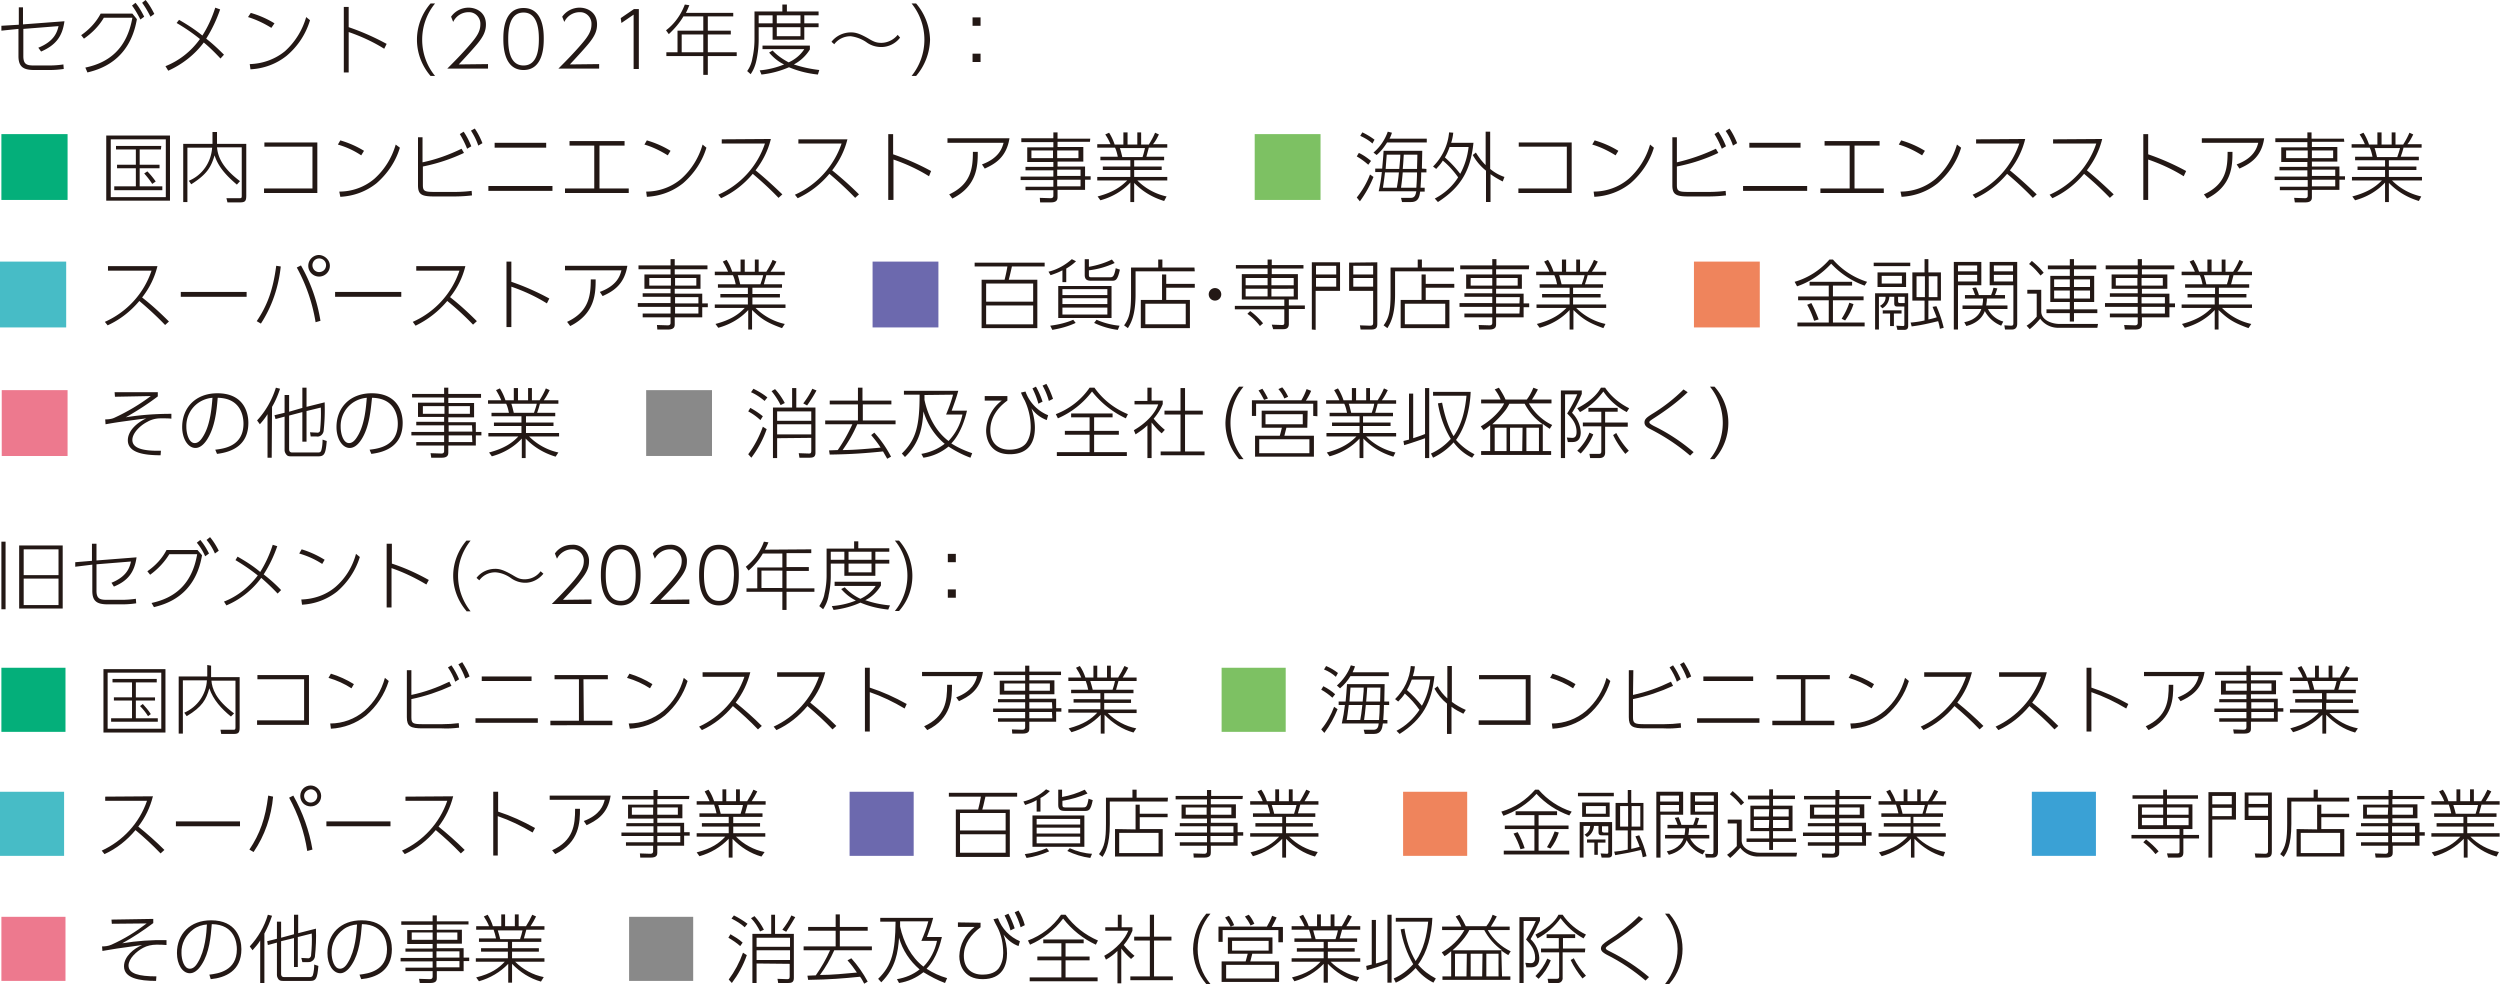 <svg version="1.1" id="レイヤー_1" xmlns="http://www.w3.org/2000/svg" x="0" y="0" viewBox="0 0 717.7 282.6" style="enable-background:new 0 0 717.7 282.6" xml:space="preserve"><style>.st0{fill:#231815}.st1{fill:#04af7a}.st2{fill:#7dc163}.st3{fill:#47bcc6}.st4{fill:#6c69ae}.st5{fill:#ef845c}.st6{fill:#ed798e}.st7{fill:#898989}</style><g><path class="st0" d="M.4 8.8V7.4l5-.3v-5h1.2V7l11.9-.9c-.6 4.5-2.6 6.9-6.7 8.7l-.8-1.1c4.5-1.8 5.4-4.4 5.8-6.2l-10.1.8v7.8c0 2.5 1.1 2.7 3.2 2.7h4.2c1.4 0 2.8-.1 4.1-.3l.1 1.3c-1.4.2-2.7.3-4.1.3H9.9c-3.2 0-4.6-.9-4.6-4V8.3l-4.9.5zM24.5 19.4C31.2 18 36.4 14.1 38 5.1h-8.2c-1.4 2.4-3.4 4.4-5.7 6l-.8-1c2.3-1.6 4.3-3.7 5.6-6.2H38l1.3 1.6c-2.1 12.2-11 14.5-14.2 15.3l-.6-1.4zM38.9.8c1 1.2 1.8 2.6 2.5 4l-1.1.8c-.7-1.4-1.5-2.8-2.4-4l1-.8zm2.9-.8c1 1.2 1.8 2.6 2.5 4l-1.1.8c-.7-1.4-1.5-2.8-2.4-4l1-.8zM51.4 5.7c2.3 1.3 4.6 2.8 6.7 4.5 1.6-2.5 2.8-5.2 3.7-8l1.4.5c-1 2.9-2.3 5.7-4 8.4 1.8 1.4 3.5 3 5.1 4.6l-1 1.1c-1.5-1.6-3.1-3.2-4.8-4.6-2.6 3.5-6.2 6.3-10.2 8.1l-.8-1.3c4-1.6 7.4-4.3 9.9-7.8-2.1-1.7-4.3-3.2-6.7-4.6l.7-.9zM77.9 8c-2.1-1.3-4.4-2.4-6.7-3.1l.8-1.2c2.4.7 4.7 1.7 6.8 3L77.9 8zm-6.2 10.4c3.7-.1 7.3-1.4 10.1-3.7 2.9-2.6 5-6 6.1-9.8l1.1.9c-1.2 4-3.5 7.5-6.7 10.2-3 2.4-6.6 3.7-10.4 3.9l-.2-1.5zM110.3 14c-3.2-2-6.7-3.6-10.2-4.8v11.6h-1.4V2h1.4v5.8c3.8 1.3 7.4 2.9 10.9 4.8l-.7 1.4zM123.6 21.8c-2.5-2.9-3.9-6.6-3.9-10.4 0-3.8 1.4-7.5 3.9-10.4h1.3c-2.4 2.9-3.7 6.6-3.7 10.4 0 3.8 1.3 7.5 3.7 10.4h-1.3zM140.1 18.4v1.3h-11.7c1.6-1.6 4.3-4.3 6.6-7 2-2.3 2.9-3.8 2.9-5.7.1-1.9-1.4-3.5-3.2-3.5h-.2c-1.9 0-3.6 1.1-4.4 2.8l-.6-1.5c1.1-1.6 3-2.6 5-2.6 2.2 0 5 1.3 5 4.8 0 1.8-.6 3.3-2.4 5.5-.9 1.1-2.6 3-5.4 6l8.4-.1zM144.5 11.2c0-1.9 0-8.9 5.8-8.9s5.8 7 5.8 8.9-.1 8.9-5.8 8.9-5.8-7-5.8-8.9zm10.2 0c0-2.5-.3-7.6-4.4-7.6s-4.4 5-4.4 7.6.3 7.6 4.4 7.6 4.4-5 4.4-7.6zM172 18.4v1.3h-11.7c1.6-1.6 4.3-4.3 6.6-7 2-2.3 2.9-3.8 2.9-5.7.1-1.9-1.4-3.5-3.2-3.5h-.2c-1.9 0-3.6 1.1-4.4 2.8l-.6-1.5c1.1-1.6 3-2.6 5-2.6 2.2 0 5 1.3 5 4.8 0 1.8-.6 3.3-2.4 5.5-.9 1.1-2.6 3-5.4 6l8.4-.1zM182 2.6h1.4v17.2h-1.5V4.2l-3.5 2.4-.2-1.4 3.8-2.6zM210.5 3.6v1.1h-7.3v4.1h6.6v1.1h-6.6V15h8.3v1.1h-8.3v5.4h-1.3v-5.4h-10.6V15h3.2V8.8h7.4V4.7h-5.7c-1.1 1.9-2.6 3.6-4.2 5.1l-.8-1.1c2.5-1.9 4.3-4.5 5.4-7.4l1.3.2c-.3.7-.6 1.5-1 2.2h13.6zm-8.6 6.3h-6.2V15h6.2V9.9zM224.6 3.3v-2h1.3v2h9.1v1.1h-4.1v2.3h4.1v1.1h-4.1v3.6h-9.1V7.8h-4v3.6c0 1.9-.2 3.8-.6 5.7-.3 1.5-.8 2.9-1.7 4.2l-1-.9c.8-1.1 1.3-2.4 1.5-3.7.4-1.8.6-3.6.6-5.4v-8h8zm-2.8 1.1h-4v2.3h4V4.4zm13 17c-2.9-.3-5.7-1-8.3-2.1-2.5 1.1-5.2 1.8-7.9 2.1l-.5-1.2c2.4-.2 4.8-.8 7-1.7-1.7-.8-3.1-2-4.3-3.4l1-.6c1.3 1.4 2.9 2.5 4.6 3.4 1.8-.8 3.4-2.1 4.5-3.8h-12v-1h13.6v1.1a11.9 11.9 0 0 1-4.6 4.3c2.4.8 4.8 1.3 7.3 1.6l-.4 1.3zm-5-17H223v2.3h6.8V4.4zm0 3.4H223v2.6h6.8V7.8zM258.4 10.8c-1.3 1.7-3.3 2.7-5.4 2.7-1.6 0-3.1-.5-4.3-1.4-1.3-.9-2.9-1.5-4.5-1.7-1.8 0-3.6.8-4.7 2.3l-.8-.7c1.3-1.7 3.4-2.7 5.6-2.7 1.4 0 2.6.4 4.9 1.7 1.5.9 2.3 1.3 3.8 1.3 1.8 0 3.6-.9 4.7-2.3l.7.8zM261.7 21.8c4.9-6.1 4.9-14.7 0-20.8h1.3c2.5 2.9 3.9 6.6 4 10.4-.1 3.8-1.5 7.5-4 10.4h-1.3zM281.5 5v2.4h-2.3V5h2.3zm0 10.4v2.4h-2.3v-2.4h2.3z"/><path class="st1" d="M19.4 38.5v18.9H.4V38.5h19z"/><path class="st0" d="M48.8 38.9v18.7H30.5V38.9h18.3zM47.6 40H31.8v16.6h15.8V40zm-1.4 2.9h-6.1v4.4h5.7v1h-5.7v5.2h6.5v1.1H32.8v-1.1H39v-5.2h-5.4v-1H39v-4.4h-5.7v-1h13l-.1 1zm-2.5 9.9c-.7-1.1-1.5-2.1-2.3-3l.9-.6c.9.9 1.7 1.9 2.4 2.9l-1 .7zM62.3 37.9v3.4h8.4v14.8c0 1.6-.3 2-1.8 2h-3.6l-.3-1.2h3.8c.5 0 .6-.1.6-.7V42.3h-7.1c.2 2.2 1.1 5.6 6.6 9.7l-.9 1c-2.7-2.3-5.3-4.9-6.4-8.4-1 3.3-2.1 5.4-6.7 8.3l-.7-1c3.9-1.6 6.4-5.3 6.7-9.5h-7.1V58h-1.2V41.3H61v-3.4h1.3zM91.1 40.8v14.6H75.8v-1.3h13.9v-12H75.9v-1.2h15.2zM103.7 44.6c-2.1-1.4-4.3-2.4-6.7-3.1l.7-1.2c2.4.7 4.7 1.7 6.8 3l-.8 1.3zM97.4 55c3.7 0 7.3-1.3 10.1-3.7 2.9-2.6 5-6 6.1-9.8l1.2.9c-1.2 4-3.6 7.5-6.7 10.2-3 2.4-6.6 3.7-10.4 3.9l-.3-1.5zM121.3 46.6c3.9-.8 7.7-2.2 11.2-3.9l.7 1.2c-3.8 1.8-7.8 3.1-11.8 3.9v5.3c0 1.8.5 2 3.5 2h5.6c1.6 0 3.3-.1 4.9-.3l.1 1.3c-1.7.2-3.4.3-5.2.3h-5.6c-3.6 0-4.7-.5-4.7-3.2V39.4h1.3v7.2zm11.8-8.8c.9 1.3 1.6 2.7 2.2 4.2l-1.2.7c-.6-1.5-1.3-2.9-2.1-4.2l1.1-.7zm3.2-.9c.9 1.3 1.6 2.7 2.2 4.2l-1.2.7c-.5-1.5-1.2-2.9-2.1-4.3l1.1-.6zM158.6 53.4v1.4h-18.4v-1.4h18.4zM156.8 41v1.4H142V41h14.8zM172.1 54.1h8.4v1.3h-18.3v-1.3h8.4V41.8h-7.1v-1.3h15.8v1.3h-7.2v12.3zM191.7 44.6c-2.1-1.3-4.3-2.4-6.7-3.1l.7-1.2c2.4.7 4.7 1.7 6.8 3l-.8 1.3zM185.5 55c3.7 0 7.3-1.3 10.1-3.7 2.9-2.6 5-6 6.1-9.8l1.1.9c-1.2 4-3.6 7.5-6.7 10.2-3 2.4-6.6 3.7-10.4 3.9l-.2-1.5zM221.3 39.9c-.8 3.3-2.3 6.3-4.4 9 2.7 2.2 5.2 4.5 7.7 6.9l-1.1 1c-2.3-2.4-4.8-4.7-7.4-6.9-2.5 3-5.6 5.4-9.1 7l-.8-1c6.3-2.8 11.2-8.1 13.4-14.7h-12.4V40l14.1-.1zM243.3 39.9c-.8 3.3-2.3 6.3-4.4 9 2.7 2.2 5.2 4.4 7.7 6.9l-1.1 1c-2.3-2.4-4.8-4.7-7.4-6.9-2.5 3-5.6 5.4-9.1 7l-.8-1c6.3-2.8 11.2-8.2 13.4-14.7h-12.4V40h14.1zM266.7 50.6c-3.2-2-6.7-3.6-10.2-4.8v11.6H255V38.5h1.4v5.8c3.8 1.3 7.4 2.9 10.9 4.8l-.6 1.5zM289.8 39.7c-.9 5.7-4.5 7.5-7.1 8.7l-.8-1.2c4.9-1.8 5.8-4.7 6.2-6.2H272v-1.3h17.8zm-17.3 16.1c6.2-2.9 6.8-7.4 6.8-12.2h1.4c0 3.9-.1 9.8-7.3 13.4l-.9-1.2zM312.9 40.7h-9.3v1.5h7.4v4.2h-7.4v1.4h7.9v2.8h1.6v1h-1.6v2.9h-7.9v2c0 .6 0 1.6-1.9 1.6h-3.1l-.1-1.3 3.1.1c.5 0 .8-.2.8-.7v-1.6h-8v-1h8v-1.9H293v-1h9.4v-1.8h-8v-1h8v-1.4h-7.5v-4.2h7.5v-1.5h-9.2v-1.1h9.2V38h1.2v1.8h9.4l-.1.9zm-10.6 2.5h-6.2v2.2h6.2v-2.2zm7.3 0h-6.1v2.2h6.1v-2.2zm.6 5.5h-6.7v1.8h6.7v-1.8zm0 2.9h-6.7v1.9h6.7v-1.9zM334.2 57.7c-3.3-1-6.2-2.7-8.6-5.2V58h-1.1v-5.6c-2.3 2.5-5.3 4.2-8.6 5.1l-.8-1.1c4.5-1.2 6.7-2.8 8.5-4.6H315v-1h9.5v-2h-7.9v-1h7.9V46h-8.6v-1h5c-.2-.9-.4-1.8-.8-2.6H315v-1h3.8c-.4-1-.9-1.9-1.5-2.8l1.1-.5c.7 1.1 1.2 2.2 1.6 3.4h2.5V38h1.2v3.5h2.8V38h1.1v3.5h2.2c.7-1.1 1.3-2.2 1.8-3.4l1.1.5c-.5 1-1 2-1.7 2.8h4.1v1h-5.3c-.2.8-.4 1.5-.7 2.6h5.1v1h-8.6v1.8h7.9v1h-7.9v2h9.5v1h-8.6a17 17 0 0 0 8.4 4.6l-.7 1.3zM328 45.1c.3-.9.5-1.7.7-2.6h-7.2c.3.9.4 1.4.7 2.6h5.8z"/><path class="st2" d="M379.1 38.5v18.9h-18.9V38.5h18.9z"/><path class="st0" d="M392.8 47.3c-1-.9-2.1-1.7-3.3-2.4l.6-1c1.3.6 2.4 1.4 3.5 2.3l-.8 1.1zm-3.3 9.4c1.6-2 2.9-4.2 3.8-6.6l1 .7c-1 2.5-2.3 4.8-3.9 7l-.9-1.1zm4.5-15.5c-1-.9-2.2-1.6-3.5-2.2l.6-1c1.3.6 2.4 1.3 3.5 2.1l-.6 1.1zm.3 2.6c1.9-1.6 3.3-3.7 4.1-6l1.2.3c-.2.6-.4 1.2-.7 1.7h10.7v1.1h-11.4c-.8 1.3-1.8 2.6-3 3.6l-.9-.7zm15.2 4.7v1H408c0 1.5-.1 2.9-.2 4.4h1.2V55h-1.3c-.2 1.5-.5 3-2.6 3h-2.6l-.3-1.2h2.8c1.2 0 1.4-.9 1.6-1.9h-10.8c.4-1.8.7-3.6.9-5.5h-1.9v-1h2c.1-1.3.3-3.2.4-5.1h11.1c0 .8-.1 4.4-.1 5.1l1.3.1zm-8.5 5.4c.2-1.2.4-2.2.6-4.4h-4c-.2 1.9-.5 3.9-.6 4.4h4zm.7-5.4c.3-3.3.3-3.4.3-4.1h-3.9c-.1 1.5-.2 2.5-.3 4.1h3.9zm4.9 5.4c.1-1.2.2-3.1.2-4.4h-4.1c-.2 2.2-.3 3-.5 4.4h4.4zm.2-5.4c0-.6.1-3.4.1-4.1H403c-.1 1.3-.1 2-.3 4.1h4.1zM411.4 47.8c2.6-2.6 4.3-6.1 4.6-9.8l1.2.1c-.1 1-.3 2-.6 2.9h6.4c-.8 7.8-3.5 12.7-10.2 17l-.9-1c2.7-1.4 5.1-3.5 6.7-6.1-1.3-1.8-2.7-3.4-4.4-4.8-.5.9-1.2 1.6-1.9 2.4l-.9-.7zm4.8-5.7c-.4 1.1-.8 2.1-1.4 3.1 1.6 1.4 3.1 3 4.4 4.7 1.3-2.4 2.1-5 2.4-7.7h-5.4zm15.2 10c-1.2-.6-2.4-1.3-3.5-2.1v8h-1.3v-9c-1.5-1.2-2.8-2.7-3.8-4.5l.9-.7c.8 1.3 1.7 2.5 2.8 3.6v-9.6h1.3v10.7c1.2 1 2.6 1.8 4.1 2.3l-.5 1.3zM451.2 40.8v14.6h-15.3v-1.3h13.9v-12H436v-1.2h15.2zM463.8 44.6c-2.1-1.3-4.3-2.4-6.7-3.1l.7-1.2c2.4.7 4.7 1.7 6.8 3l-.8 1.3zM457.5 55c3.7 0 7.3-1.3 10.1-3.7 2.9-2.6 5-6 6.1-9.8l1.1.9c-1.2 4-3.6 7.5-6.7 10.2-3 2.4-6.6 3.7-10.4 3.9l-.2-1.5zM481.4 46.6c3.9-.9 7.6-2.2 11.2-3.9l.7 1.2c-3.8 1.8-7.8 3.1-11.9 3.9v5.3c0 1.8.5 2 3.5 2h5.6c1.6 0 3.3-.1 4.9-.3l.1 1.3c-1.7.2-3.4.3-5.2.3h-5.5c-3.6 0-4.7-.5-4.7-3.2V39.4h1.3v7.2zm11.9-8.8c.9 1.3 1.6 2.7 2.2 4.2l-1.2.7c-.6-1.5-1.3-2.9-2.1-4.2l1.1-.7zm3.2-.9c.9 1.3 1.6 2.7 2.2 4.2l-1.2.7c-.5-1.5-1.2-2.9-2.1-4.2l1.1-.7zM518.8 53.4v1.4h-18.4v-1.4h18.4zM516.9 41v1.4h-14.7V41h14.7zM532.3 54.1h8.5v1.3h-18.2v-1.3h8.4V41.8h-7.2v-1.3h15.8v1.3h-7.2v12.3zM551.8 44.6c-2.1-1.3-4.3-2.4-6.7-3.1l.7-1.2c2.4.7 4.7 1.7 6.8 3l-.8 1.3zM545.6 55c3.7 0 7.3-1.3 10.1-3.7 2.9-2.6 5-6 6.1-9.8l1.2.9c-1.2 4-3.6 7.5-6.7 10.2-3 2.4-6.6 3.7-10.4 3.9l-.3-1.5zM581.4 39.9c-.8 3.3-2.3 6.3-4.4 9 2.7 2.2 5.2 4.5 7.7 6.9l-1.1 1c-2.3-2.4-4.8-4.7-7.4-6.9-2.5 3-5.6 5.4-9.1 7l-.8-1c6.3-2.8 11.2-8.1 13.4-14.7h-12.4V40l14.1-.1zM603.5 39.9c-.8 3.3-2.3 6.3-4.4 9 2.7 2.2 5.2 4.5 7.7 6.9l-1.1 1c-2.3-2.4-4.8-4.7-7.4-6.9-2.5 3-5.6 5.4-9.1 7l-.8-1c6.3-2.8 11.2-8.1 13.4-14.7h-12.4V40l14.1-.1zM626.9 50.6c-3.2-2-6.7-3.6-10.2-4.8v11.6h-1.4V38.5h1.4v5.8c3.8 1.3 7.4 2.9 10.9 4.8l-.7 1.5zM650 39.7c-.8 5.7-4.5 7.5-7.1 8.7l-.8-1.2c4.9-1.8 5.8-4.7 6.2-6.2h-16.2v-1.3H650zm-17.3 16.1c6.3-2.9 6.8-7.4 6.8-12.2h1.4c0 3.9-.1 9.8-7.3 13.4l-.9-1.2zM673 40.7h-9.3v1.5h7.3v4.2h-7.3v1.4h7.9v2.8h1.6v1h-1.6v2.9h-7.9v2c0 .6 0 1.6-1.9 1.6h-3l-.2-1.3 3.1.1c.5 0 .8-.2.8-.7v-1.6h-8v-1h8v-1.9H653v-1h9.4v-1.8h-8v-1h8v-1.4h-7.5v-4.2h7.5v-1.5h-9.2v-1.1h9.2V38h1.2v1.8h9.3l.1.9zm-10.5 2.5h-6.2v2.2h6.2v-2.2zm7.3 0h-6.1v2.2h6.1v-2.2zm.6 5.5h-6.7v1.8h6.7v-1.8zm0 2.9h-6.7v1.9h6.7v-1.9zM694.4 57.7c-3.3-1-6.2-2.7-8.6-5.2V58h-1.1v-5.6c-2.3 2.5-5.3 4.2-8.6 5.1l-.8-1.1c4.5-1.2 6.7-2.8 8.5-4.6h-8.6v-1h9.5v-2h-7.9v-1h7.9V46h-8.6v-1h5c-.2-.9-.4-1.8-.8-2.6h-5.2v-1h3.8c-.4-1-.9-1.9-1.5-2.8l1.1-.5c.7 1.1 1.2 2.2 1.6 3.4h2.4V38h1.2v3.5h2.9V38h1.1v3.5h2.2c.7-1.1 1.3-2.2 1.8-3.4l1.1.5c-.5 1-1 2-1.7 2.8h4.1v1H690c-.2.8-.4 1.5-.8 2.6h5.2v1h-8.6v1.8h7.9v1h-7.9v2h9.5v1h-8.6a17 17 0 0 0 8.4 4.6l-.7 1.3zm-6.2-12.6c.3-.9.6-1.7.8-2.6h-7.3c.3.9.4 1.4.7 2.6h5.8z"/><path class="st3" d="M19 75.1V94H0V75.1h19z"/><path class="st0" d="M45.2 76.4c-.8 3.3-2.3 6.3-4.4 9 2.7 2.1 5.2 4.4 7.7 6.9l-1.1 1c-2.3-2.4-4.8-4.7-7.4-6.9-2.5 3-5.6 5.4-9.1 7l-.8-1c6.3-2.8 11.2-8.1 13.4-14.7H31v-1.3h14.2zM70.8 83.8v1.4H51.9v-1.4h18.9zM80.6 76.5c-.6 5.8-2.5 11.5-5.7 16.4l-1.2-.7c3.1-4.6 4.7-9.1 5.6-15.9l1.3.2zm10 16c-.9-5.5-2.7-10.8-5.4-15.7l1.2-.6c2.8 4.9 4.7 10.3 5.6 15.9l-1.4.4zm4.1-16.2c0 1.7-1.4 3.1-3.1 3.1-1.7 0-3.1-1.4-3.1-3.1 0-1.7 1.4-3.1 3.1-3.1 1.7.1 3.1 1.5 3.1 3.1zm-5 0c.1 1.1 1 1.9 2.1 1.8 1-.1 1.7-.8 1.8-1.8.1-1.1-.7-2-1.8-2.1-1.1-.1-2 .7-2.1 1.8v.3zM115.2 83.8v1.4h-19v-1.4h19zM133.6 76.4c-.8 3.3-2.3 6.3-4.4 8.9 2.7 2.1 5.2 4.4 7.7 6.9l-1.1 1c-2.3-2.4-4.8-4.7-7.4-6.8-2.5 3-5.6 5.4-9.1 7.1l-.8-1.1c6.3-2.8 11.2-8.1 13.4-14.7h-12.4v-1.3h14.1zM157 87.1c-3.2-2-6.7-3.6-10.2-4.8v11.6h-1.4V75.1h1.4v5.8c3.8 1.3 7.4 2.9 10.9 4.8l-.7 1.4zM180.1 76.3c-.9 5.7-4.5 7.5-7.1 8.7l-.8-1.2c4.9-1.8 5.8-4.6 6.2-6.2h-16.2v-1.3h17.9zm-17.3 16.1c6.2-2.9 6.8-7.4 6.8-12.2h1.4c0 3.9-.1 9.8-7.3 13.4l-.9-1.2zM203.1 77.3h-9.4v1.5h7.4v4.1h-7.4v1.4h7.9v2.8h1.6v1.1h-1.6v2.9h-7.9V93c0 .6 0 1.6-1.9 1.6h-3.1l-.1-1.3 3.1.1c.5 0 .8-.2.8-.7v-1.6h-8V90h8v-1.9h-9.4V87h9.4v-1.8h-8v-1h8v-1.3H185v-4.1h7.5v-1.5h-9.2v-1.1h9.2v-1.8h1.2v1.8h9.4v1.1zm-10.5 2.5h-6.2V82h6.2v-2.2zm7.3 0h-6.1V82h6.1v-2.2zm.6 5.5h-6.7v1.8h6.7v-1.8zm0 2.8h-6.7V90h6.7v-1.9zM224.5 94.2c-4.5-1.6-6.1-2.8-8.6-5.2v5.6h-1.1V89c-2.3 2.5-5.3 4.2-8.6 5.1l-.8-1.1c4.5-1.2 6.7-2.8 8.4-4.6h-8.6v-1h9.5v-2h-7.9v-1h7.9v-1.8h-8.6v-1h5.1c-.2-.9-.4-1.8-.8-2.6h-5.2v-1h3.8c-.4-1-.9-1.9-1.5-2.9l1.1-.5c.7 1.1 1.2 2.2 1.6 3.4h2.4v-3.5h1.2V78h2.9v-3.5h1.1V78h2.2c.7-1.1 1.3-2.2 1.8-3.4l1.1.5c-.5 1-1 2-1.7 2.9h4.1v1H220c-.2.8-.4 1.5-.7 2.6h5.2v1H216v1.8h7.9v1H216v2h9.5v1h-8.6a17 17 0 0 0 8.4 4.6l-.8 1.2zm-6.2-12.6c.3-.9.6-1.7.8-2.6h-7.3c.3.9.4 1.4.7 2.6h5.8z"/><path class="st4" d="M269.4 75.1V94h-18.9V75.1h18.9z"/><path class="st0" d="M297.8 80.3v13.9h-16V80.3h6.6c.3-1.2.6-2.5.8-3.8h-9.4v-1.1h20.1v1.1h-9.4c-.6 2.7-.7 3-.9 3.8h8.2zm-14.7 1.1v5.2h13.5v-5.2h-13.5zm0 6.3v5.4h13.5v-5.4h-13.5zM306.2 81H305v-3.4c-1.1.6-2.2 1-3.4 1.4l-.6-1c2.5-.6 4.8-1.9 6.7-3.6l1.2.6c-.8.8-1.8 1.5-2.8 2.1V81zm-4.7 12.5c2.3-.3 4.5-.8 6.6-1.7l.7.9c-2.1 1-4.4 1.6-6.7 2l-.6-1.2zm17.6-2.2h-15.3v-9.2h15.3v9.2zm-1.2-8.3H305v1.7h12.9V83zm0 2.6H305v1.7h12.9v-1.7zm0 2.7H305v2h12.9v-2zm2.1-12.8c-2.4 1.1-4.8 1.8-7.4 2.1v1.2c0 .7.1.8.8.8h5.1c.9 0 1.3 0 1.8-2.6l1.2.4c-.7 3.1-1.2 3.2-2.4 3.2h-5.7c-1.3 0-2-.3-2-1.7v-4.5h1.2v2.2c2.3-.4 4.6-1.1 6.6-2.1l.8 1zm-5.2 16.3c2.1.9 4.3 1.5 6.6 1.7l-.5 1.2c-2.4-.3-4.7-1-6.8-2l.7-.9zM343 77.9h-17v6.6c0 6.3-1.5 8.5-2.2 9.7l-1.1-.8c1.6-2.1 2-4.3 2-8.9v-7.7h7.8v-2.3h1.2v2.3h9.2l.1 1.1zm-9.4 8.2v-7.3h1.2v2.7h8.2v1.1h-8.2v3.5h6.8v8.1h-14.1v-8.1h6.1zm6.8 1.1h-11.6v5.9h11.6v-5.9zM350.6 84.5c0 1-.8 1.8-1.8 1.8s-1.8-.8-1.8-1.8.8-1.8 1.8-1.8 1.8.8 1.8 1.8zM363.9 74.5h1.2v1.6h9.1v1h-9.1v1.6h7.5V86H370v1.7h4.6v1H370V93c0 1.5-1.1 1.5-1.8 1.5h-2.7l-.4-1.3 2.9.1c.5 0 .7-.1.7-.6v-3.9h-14.2v-1h14.2V86h-12.2v-7.3h7.4v-1.6h-9.1v-1h9.1v-1.6zm0 5.3h-6.3v2.1h6.3v-2.1zm0 3.1h-6.3v2.2h6.3v-2.2zm-2.2 10.7c-1-1.3-2.2-2.5-3.6-3.5l.8-.8c1.4 1 2.6 2.2 3.7 3.5l-.9.8zm9.7-13.8H365v2.1h6.4v-2.1zm0 3.1H365v2.2h6.4v-2.2zM376.6 94.6V75.3h8.1v8.2h-7v11.2l-1.1-.1zm1.2-18.3v2.5h5.8v-2.5h-5.8zm0 3.5v2.5h5.8v-2.5h-5.8zm17.6-4.5v17.4c0 1 0 1.9-1.7 1.9h-3.1l-.2-1.2 2.9.1c.9 0 .9-.4.9-1v-9h-6.9v-8.1l8.1-.1zm-6.9 1v2.5h5.7v-2.5h-5.7zm0 3.5v2.5h5.7v-2.5h-5.7zM417.5 77.9h-17v6.6c0 6.3-1.5 8.5-2.2 9.7l-1.1-.8c1.6-2.1 2-4.3 2-8.9v-7.7h7.8v-2.3h1.2v2.3h9.2v1.1zm-9.4 8.2v-7.3h1.2v2.7h8.2v1.1h-8.2v3.5h6.8v8.1h-14v-8.1h6zm6.8 1.1h-11.6v5.9h11.6v-5.9zM438.9 77.3h-9.4v1.5h7.4v4.1h-7.4v1.4h7.9v2.8h1.6v1.1h-1.6v2.9h-7.9V93c0 .6 0 1.6-1.9 1.6h-3l-.1-1.3 3.1.1c.5 0 .8-.2.8-.7v-1.6h-8V90h8v-1.9H419V87h9.4v-1.8h-8v-1h8v-1.3h-7.5v-4.1h7.5v-1.5h-9.2v-1.1h9.2v-1.8h1.2v1.8h9.4l-.1 1.1zm-10.5 2.5h-6.2V82h6.2v-2.2zm7.3 0h-6.1V82h6.1v-2.2zm.6 5.5h-6.8v1.8h6.7l.1-1.8zm0 2.8h-6.8V90h6.7l.1-1.9zM460.3 94.2c-4.5-1.6-6.1-2.8-8.6-5.2v5.6h-1.1V89c-2.3 2.5-5.3 4.2-8.6 5.1l-.8-1.1c4.5-1.2 6.7-2.8 8.5-4.6h-8.6v-1h9.5v-2h-7.9v-1h7.9v-1.8H442v-1h5c-.2-.9-.4-1.8-.8-2.6H441v-1h3.8c-.4-1-.9-1.9-1.5-2.9l1.1-.5c.7 1.1 1.2 2.2 1.6 3.4h2.4v-3.5h1.2V78h2.9v-3.5h1.1V78h2.2c.7-1.1 1.3-2.2 1.8-3.4l1.1.5c-.5 1-1 2-1.7 2.9h4.1v1h-5.3c-.2.8-.4 1.5-.8 2.6h5.2v1h-8.6v1.8h7.9v1h-7.9v2h9.5v1h-8.6a17 17 0 0 0 8.4 4.6l-.6 1.2zm-6.2-12.6c.3-.9.6-1.7.8-2.6h-7.3c.3.9.4 1.4.7 2.6h5.8z"/><path class="st5" d="M505.2 75.1V94h-18.9V75.1h18.9z"/><path class="st0" d="M515.2 80.9c3.9-1.1 7.4-3.4 10-6.4h1c2.6 3 6 5.2 9.8 6.4l-.7 1.1c-3.7-1.3-7-3.5-9.6-6.3-2.7 2.9-6 5.2-9.8 6.5l-.7-1.3zm9.8 4.2V82h-5.5v-1.1h12.2V82h-5.5v3.1h8.8v1.1h-8.8v6.4h9.1v1.1H516v-1.1h9v-6.4h-8.8v-1.1h8.8zm-4.2 7c-.5-1.6-1.2-3.2-2-4.6l1.2-.5c.8 1.5 1.5 3.1 2.1 4.7l-1.3.4zm7.9-.6c.9-1.4 1.7-3 2.2-4.6l1.2.4c-.5 1.7-1.4 3.3-2.4 4.7l-1-.5zM548.4 75.4v1h-10.5v-1h10.5zm-.6 8.8v9.3c0 .4 0 1.2-1.1 1.2h-2l-.3-1.2 1.9.1c.4 0 .4-.2.4-.5V88h-2c-.5 0-.9-.1-.9-.9v-1.9h-1.4c-.1 1.4-.8 2.6-2 3.3l-.7-.7c1-.5 1.7-1.5 1.6-2.6h-1.9v9.4h-1.1V84.2h9.5zm-.6-6v4.2H539v-4.2h8.2zm-1.2 1h-5.8v2.2h5.8v-2.2zm-.1 10.8h-2.2v3.6h-1.1V90h-2.1v-.9h5.4v.9zm.9-4.8h-1.9v1.2c0 .3 0 .6.6.6h1.3v-1.8zm9.1 2.7c.9 2 1.6 4.1 2.1 6.2l-1.1.3c-.1-.8-.3-1.5-.5-2.2-2.5.6-5 1.2-7.6 1.5l-.3-1.1c1.3-.1 2.7-.3 4-.6v-5.7H549v-8.1h3.5v-3.8h1.1v3.8h3.6v8.1h-3.6v5.4c.7-.1 1.7-.4 2.4-.6l-1.2-3 1.1-.2zm-3.3-8.6h-2.4v6h2.4v-6zm3.6 0h-2.5v6h2.5v-6zM568.8 75.2v6.7h-6.7v12.7h-1.2V75.2h7.9zm-1.2 1h-5.5v1.7h5.5v-1.7zm0 2.7h-5.5v1.9h5.5v-1.9zm6.9 14.6c-2-.8-3.7-2.3-4.7-4.2-1.2 3.3-4.6 4.1-5.3 4.3l-.6-1.1c.9-.2 3.9-.8 4.9-3.8h-5.4v-1h5.7c.1-.7.2-1.3.2-2h-5.2v-1h2.9c-.2-.5-.4-1.2-.8-2l1.1-.2c.1.3.6 1.4.8 2.2h3.5c.3-.7.5-1.4.7-2.1l1.1.2c-.2.6-.4 1.3-.7 1.9h2.9v1h-5.2c0 .7-.1 1.3-.2 2h6.1v1h-5.6c.9 1.8 2.5 3.1 4.4 3.6l-.6 1.2zm4.6-18.3v17.7c0 .7-.2 1.7-1.5 1.7h-2l-.2-1.2 1.9.1c.6 0 .7-.2.7-.8V81.9h-6.8v-6.7h7.9zm-1.2 1h-5.5v1.7h5.5v-1.7zm0 2.7h-5.5v1.9h5.5v-1.9zM586 83.2v6.2c0 2.6 3.2 3.6 5.3 3.6h11l-.2 1.1h-10.9c-2.1.1-4.2-.8-5.5-2.6-.9 1.1-1.9 2.1-3 3l-.9-1c1.1-.7 2.1-1.6 2.9-2.6v-6.6H582v-1.1h4zm-.2-4.1c-1-1.2-2-2.4-3.3-3.3l.8-.9c1.2 1 2.4 2.1 3.4 3.4l-.9.8zm9.6.1h5.8v7.5h-5.8v2.1h6.7v1.1h-6.7v2.4h-1.2v-2.4h-6.7v-1.1h6.7v-2.1h-5.6v-7.5h5.6v-1.9h-6.3v-1.1h6.3v-1.8h1.2v1.8h6.4v1.1h-6.4v1.9zm-1.2 1h-4.5v2.2h4.5v-2.2zm0 3.2h-4.5v2.3h4.5v-2.3zm5.8-3.2h-4.6v2.2h4.6v-2.2zm0 3.2h-4.6v2.3h4.6v-2.3zM624.2 77.3h-9.3v1.5h7.3v4.1h-7.3v1.4h7.9v2.8h1.6v1.1h-1.6v2.9h-7.9V93c0 .6 0 1.6-1.9 1.6h-3l-.2-1.3 3.1.1c.5 0 .8-.2.8-.7v-1.6h-8V90h8v-1.9h-9.4V87h9.4v-1.8h-8v-1h8v-1.3h-7.5v-4.1h7.5v-1.5h-9.2v-1.1h9.2v-1.8h1.2v1.8h9.3v1.1zm-10.6 2.5h-6.2V82h6.2v-2.2zm7.3 0h-6.1V82h6.1v-2.2zm.6 5.5h-6.7v1.8h6.7v-1.8zm0 2.8h-6.7V90h6.7v-1.9zM645.5 94.2c-4.5-1.6-6.1-2.8-8.6-5.2v5.6h-1.1V89c-2.3 2.5-5.3 4.2-8.6 5.1l-.8-1.1c4.5-1.2 6.7-2.8 8.5-4.6h-8.6v-1h9.5v-2H628v-1h7.9v-1.8h-8.6v-1h5c-.2-.9-.4-1.8-.8-2.6h-5.2v-1h3.8c-.4-1-.9-1.9-1.5-2.9l1.1-.5c.7 1.1 1.2 2.2 1.6 3.4h2.4v-3.5h1.2V78h2.9v-3.5h1.1V78h2.2c.7-1.1 1.3-2.2 1.8-3.4l1.1.5c-.5 1-1 2-1.7 2.9h4.2v1h-5.3c-.2.8-.4 1.5-.7 2.6h5.2v1H637v1.8h7.9v1H637v2h9.5v1h-8.6a17 17 0 0 0 8.4 4.6l-.8 1.2zm-6.2-12.6c.3-.9.5-1.7.7-2.6h-7.3c.3.9.4 1.4.7 2.6h5.9z"/><path class="st6" d="M19.4 112v18.9H.5V112h18.9z"/><path class="st0" d="M45.3 112.6v1.2c-2.9 2.2-6 4.2-9.2 6 4.3-.7 8.7-1 13.1-1v1.4c-.7-.1-1.7-.1-3-.1-1.4 0-2.7.3-3.9 1-2 1-4.3 3.2-4.3 5.2 0 2.4 3 3.2 8.2 3.1l-.1 1.3c-5 0-9.4-.8-9.4-4.3 0-2.9 2.9-5.2 5.3-6.3-7.5 1-8.3 1.1-11.7 1.7l-.1-1.4c.9 0 1.9-.1 2.7-.5 3.7-1.7 7.2-3.8 10.4-6.2l-10.3.2-.1-1.3h12.4zM61.8 129.1c2.5-.3 8.1-1 8.1-7.5 0-1.5-.4-7.3-7.4-7.4-.3 3.8-.8 8.4-3 11.9-1.2 1.9-2.4 2.5-3.4 2.5-2.1 0-3.8-2.6-3.8-6 0-5.6 3.9-9.7 10.1-9.7 7.4 0 8.9 5.3 8.9 8.5 0 6.5-4.8 8.4-9 8.9l-.5-1.2zM57 115.6c-2.3 1.6-3.6 4.2-3.5 7 0 1.8.7 4.6 2.4 4.6.7 0 1.5-.4 2.4-1.9 2.2-3.5 2.5-8.9 2.7-11.1-1.4.1-2.8.6-4 1.4zM78 131.4h-1.2v-12.5c-.6 1-1.4 2-2.2 2.9l-.8-1.1c2.5-2.7 4.3-5.9 5.4-9.4l1.2.3c-.6 1.8-1.3 3.5-2.3 5.2l-.1 14.6zm8.8-14.3v-5.8H88v5.5l5.2-1.3c.1 2.8 0 5.6-.3 8.3-.2 1-1.1 1.7-2.1 1.5h-1.6l-.2-1.2 2 .1c.4.1.9-.2.9-.7v-.1c.2-2.1.3-4.3.2-6.4l-4.1 1v8.8h-1.2v-8.5l-3.8 1v9.5c0 .4 0 1.1.9 1.1h7.3c.4 0 .8 0 1-.5.3-1 .4-2.1.4-3.2l1.2.4c-.3 3.7-.7 4.4-2.4 4.4h-7.6c-.8 0-1.2 0-1.6-.5-.3-.4-.5-.8-.5-1.3v-9.6l-2.6.7-.3-1.1 2.9-.7v-5.1H83v4.8l3.8-1.1zM106.1 129.1c2.5-.3 8.1-1 8.1-7.5 0-1.5-.4-7.3-7.4-7.4-.4 3.8-.8 8.4-3 11.9-1.2 1.9-2.4 2.5-3.4 2.5-2.1 0-3.8-2.6-3.8-6 0-5.6 3.9-9.7 10.1-9.7 7.4 0 8.9 5.3 8.9 8.5 0 6.5-4.8 8.4-9 8.9l-.5-1.2zm-4.8-13.5c-2.3 1.6-3.6 4.2-3.5 7 0 1.8.7 4.6 2.4 4.6.7 0 1.5-.4 2.4-1.9 2.2-3.5 2.5-8.9 2.7-11.1-1.4.1-2.8.6-4 1.4zM138.1 114.2h-9.4v1.5h7.4v4.1h-7.4v1.4h7.9v2.8h1.6v1h-1.6v2.9h-7.9v1.9c0 .6 0 1.6-1.9 1.6h-3l-.2-1.3 3.1.1c.5 0 .8-.2.8-.7v-1.6h-8v-1h8V125h-9.4v-1h9.4v-1.9h-8v-1h8v-1.4H120v-4.1h7.5v-1.5h-9.2v-1h9.2v-1.8h1.2v1.8h9.4v1.1zm-10.5 2.4h-6.2v2.2h6.2v-2.2zm7.3 0h-6.1v2.2h6.1v-2.2zm.6 5.5h-6.7v1.8h6.8l-.1-1.8zm0 2.9h-6.7v1.9h6.8l-.1-1.9zM159.5 131.1c-3.3-1-6.2-2.7-8.6-5.2v5.6h-1.1v-5.6c-2.3 2.5-5.3 4.2-8.6 5.1l-.8-1.1c4.5-1.2 6.7-2.8 8.4-4.6h-8.6v-1h9.5v-2h-7.9v-1h7.9v-1.8h-8.6v-1h5c-.2-.9-.4-1.8-.8-2.6h-5.2v-1h3.8c-.4-1-.9-1.9-1.5-2.9l1.1-.5c.7 1.1 1.2 2.2 1.6 3.4h2.4v-3.5h1.2v3.5h2.9v-3.5h1.1v3.5h2.2c.7-1.1 1.3-2.2 1.8-3.4l1.1.5c-.5 1-1 2-1.7 2.9h4.2v1H155c-.2.8-.4 1.5-.8 2.6h5.2v1H151v1.8h7.9v1H151v2h9.5v1h-8.6a17 17 0 0 0 8.4 4.6l-.8 1.2zm-6.2-12.6c.3-.9.6-1.7.8-2.6h-7.3c.3.9.4 1.4.7 2.6h5.8z"/><path class="st7" d="M204.4 112v18.9h-18.9V112h18.9z"/><path class="st0" d="M218.3 120.6c-1.1-1-2.2-1.8-3.5-2.5l.6-1c1.3.7 2.5 1.5 3.6 2.4l-.7 1.1zm-3.5 9.8c1.8-2.4 3.2-5.1 4.2-7.9l1.1.7c-1 2.9-2.5 5.7-4.4 8.2l-.9-1zm4.7-15.3c-1.2-1-2.5-1.9-3.9-2.5l.7-1c1.4.7 2.8 1.5 4 2.5l-.8 1zm4.6 1.2c-.7-1.4-1.6-2.8-2.6-4l1-.6c1.1 1.2 2 2.5 2.8 4l-1.2.6zm-1 9.5v5.7h-1.2V117h5.5v-5.6h1.2v5.6h5.5v13c0 1.3-.8 1.4-1.8 1.4h-2.8l-.2-1.3 2.9.1c.5 0 .7-.1.7-.8v-3.7l-9.8.1zm9.8-7.7h-9.8v2.7h9.8v-2.7zm0 3.7h-9.8v2.9h9.8v-2.9zm-2.3-6c1-1.3 1.9-2.7 2.6-4.2l1.2.5c-.8 1.5-1.7 2.9-2.7 4.3l-1.1-.6zM251 124.2c1.9 2.1 3.5 4.4 4.8 6.9l-1.1.6-1.2-2.1c-5.1.5-8.7.8-15.3.9l-.2-1.2 2.5-.1c1.6-2.3 3-4.8 4.2-7.4h-7.8v-1.1h9.4v-4.6h-8.1V115h8.1v-3.7h1.3v3.7h8.3v1.1h-8.2v4.6h9.4v1.1h-11c-1.1 2.6-2.5 5-4.2 7.4 3.4 0 7.6-.4 10.9-.7-.8-1.3-1.8-2.5-2.7-3.6l.9-.7zM278.6 131.4c-2.2-.8-4.3-1.9-6.3-3.2-2.1 1.7-4.5 2.8-7.2 3.2l-.6-1.1c2.4-.4 4.8-1.4 6.7-2.9-2.9-2.4-5-5.7-6.1-9.3-.3 4.3-.9 8.9-5.3 13.1l-.9-1c4.1-4 5.1-8 5.1-16.9h-4.5v-1.1h15.6c-.5 1.9-1.2 3.8-1.9 5.7h4.4c-.3 1.3-1.5 6.3-4.5 9.4 1.9 1.2 3.9 2.1 6 2.8l-.5 1.3zm-13.2-18v1.4c1 4.7 3.3 9.1 6.9 11.8 2-2.1 3.4-4.7 4-7.6h-4.7c.8-1.9 1.5-3.8 2-5.7l-8.2.1zM289.2 113.7v1.3c-2.8 2-4.9 4.9-4.9 8.5s2.2 5.6 5.5 5.6c1.1 0 3.5-.2 4.8-1.9.9-1.3 1.3-2.9 1.3-4.5 0-2.7-.6-5.3-1.7-7.7-.4-.7-.8-1.5-1.1-2.3l1.3-.3c1.1 3.1 3.5 5.6 6.5 6.8l-.4 1.4c-1.8-.7-3.3-1.8-4.4-3.4.6 1.8 1 3.7 1 5.6 0 3.5-1.3 7.6-7.2 7.6-5.7 0-6.8-4.4-6.8-6.8.1-3.4 1.8-6.6 4.5-8.6h-4.9v-1.3h6.5zm8.2-2.7c.8 1.4 1.4 2.8 1.9 4.3l-1.2.6c-.4-1.5-1-3-1.7-4.4l1-.5zm3-.8c.8 1.4 1.4 2.8 1.9 4.3l-1.2.6c-.4-1.5-1-3-1.8-4.4l1.1-.5zM303.1 118.9c3.9-1.5 7.3-4.1 9.7-7.6h1.4c2.4 3.4 5.7 6 9.6 7.6l-.6 1.2c-3.8-1.8-7.1-4.4-9.7-7.7-2.6 3.4-5.9 6-9.8 7.7l-.6-1.2zm11 .9v3.9h7.1v1.1h-7.1v5h9.4v1.1h-20.1v-1.1h9.4v-5h-7.1v-1.1h7.1v-3.9h-5.3v-1.1h11.9v1.1h-5.3zM333.5 124.4c-1.1-.9-2-2-2.9-3.1v10.2h-1.2v-9.4c-1 1-2.2 1.8-3.4 2.6l-.5-1.2c3.7-2.1 6.2-5 7-7.4h-6.8v-1h3.7v-3.8h1.2v3.7h3.2v1c-.6 1.5-1.5 2.9-2.6 4.2 1 1.2 2 2.2 3.2 3.2l-.9 1zm6.7-13v6.5h5.1v1.1h-5.1v10.6h5.6v1.1h-12.6v-1.1h5.7V119h-4.6v-1.1h4.6v-6.5h1.3zM355.7 131.8c-2.5-2.9-3.9-6.6-3.9-10.4.1-3.8 1.4-7.5 3.9-10.4h1.3c-5 6-5 14.8 0 20.8h-1.3zM377 119.4v-3.5h-16.4v3.5h-1.2v-4.5h14.2c.6-1 1.1-2.1 1.5-3.2l1.3.5c-.4 1-.9 1.9-1.5 2.8h3.3v4.5l-1.2-.1zm-1.7 3.4h-6c-.5 1.9-.5 2.1-.6 2.3h8.5v6h-16.9v-6h7.1c.2-.7.4-1.5.6-2.3h-5.8v-4.9h13.2l-.1 4.9zm-12.4-8c-.5-.9-1-1.9-1.6-2.7l1.1-.5c.6.9 1.1 1.8 1.6 2.8l-1.1.4zm13 11.3h-14.4v4h14.4v-4zm-1.9-7.2h-10.7v2.9H374v-2.9zm-5.3-4.5c-.4-1-1-1.9-1.7-2.7l1.1-.5c.7.8 1.2 1.7 1.7 2.7l-1.1.5zM400 131.1c-3.3-1-6.2-2.7-8.6-5.2v5.6h-1.1v-5.6c-2.3 2.5-5.3 4.2-8.6 5.1l-.8-1.1c4.5-1.2 6.7-2.8 8.5-4.6h-8.6v-1h9.5v-2h-7.9v-1h7.9v-1.8h-8.6v-1h5c-.2-.9-.4-1.8-.8-2.6h-5.2v-1h3.8c-.4-1-.9-1.9-1.5-2.9l1.1-.5c.7 1.1 1.2 2.2 1.6 3.4h2.4v-3.5h1.2v3.5h2.9v-3.5h1.1v3.5h2.2c.7-1.1 1.3-2.2 1.8-3.4l1.1.5c-.5 1-1 2-1.7 2.9h4.1v1h-5.3c-.2.8-.4 1.5-.7 2.6h5.1v1h-8.6v1.8h7.9v1h-7.9v2h9.5v1h-8.6a17 17 0 0 0 8.4 4.6l-.6 1.2zm-6.2-12.6c.3-.9.6-1.7.7-2.6h-7.3c.3.9.4 1.4.7 2.6h5.9zM409.1 111.4h1.2v20.1h-1.2v-5.7c-1 .4-4.9 1.7-6 2l-.2-1.2 1.6-.4V113h1.2v12.8c1.9-.6 2.9-1 3.4-1.2v-13.2zm13.5 20c-2.1-1-3.9-2.5-5.3-4.4-1.6 1.8-3.6 3.3-5.9 4.4l-.6-1.2c2.2-1 4.1-2.4 5.7-4.2-1.9-3.1-3.1-6.6-3.7-10.2l1.2-.2c1 5.3 2.6 8.5 3.3 9.6 2.4-3.4 3.3-7.5 3.7-11.6h-9.6v-1.1h10.8c-.2 4.9-1.5 10.1-4.2 13.8 1.5 1.7 3.3 3.1 5.3 4.1l-.7 1zM442.9 129.5h2.4v1.1h-20.1v-1.1h2.6v-7.4c-.6.5-1.3 1-1.9 1.4l-.8-1.1c3.6-2.1 6.1-5.1 6.7-6.6h-6.6v-1.1h5.6c-.4-1-1-2-1.7-2.9l1.2-.5c.7 1.1 1.4 2.2 1.9 3.4h6.1c.8-1 1.4-2.2 1.9-3.4l1.3.5c-.5 1-1.1 2-1.7 2.9h5.6v1.1h-6.5c1.6 2.7 3.9 4.9 6.7 6.2l-.7 1.1c-.5-.3-1.1-.7-2-1.4v7.8zm0-7.7c-2.2-1.5-4-3.6-5.2-5.9h-4.4c-.4.8-.8 1.5-1.3 2.1-1.1 1.4-2.3 2.6-3.6 3.8h14.5zm-10.4 1h-3.4v6.7h3.4v-6.7zm4.6 0h-3.6v6.7h3.5l.1-6.7zm4.7 0h-3.6v6.7h3.6v-6.7zM454.1 112.1v1c-.8 1.9-1.7 3.7-2.8 5.4 1.5 1.5 2.4 3.5 2.5 5.6 0 1.4-.5 2.8-2.3 2.8h-1.4l-.3-1.3 1.4.1c1.3.1 1.4-1 1.4-1.7 0-2.4-1.3-3.9-2.7-5.3 1.1-1.7 2.1-3.6 2.9-5.5h-3.5v18.3h-1.2v-19.4h6zm-1.3 17.3c1.5-1.5 2.7-3.2 3.5-5.2l1.1.5c-.8 2-2.1 3.9-3.6 5.5l-1-.8zm0-12.2c4.8-2.5 6.2-4.9 6.8-5.9h1.2c1.7 2.5 4.1 4.5 6.9 5.9l-.7 1.1c-2.7-1.4-5-3.4-6.7-5.9-1.8 2.4-4.1 4.5-6.7 5.9l-.8-1.1zm14.5 5.3h-6.5v7.4c0 .7-.2 1.6-1.7 1.6h-2.6l-.2-1.2h2.7c.4 0 .7-.1.7-.7v-7.2h-5.3v-1.1h5.3v-3.1H456v-1.1h8.4v1.1h-3.6v3.1h6.5v1.2zm-3.3 1.8c1 1.9 2.2 3.6 3.6 5.1l-1 .9c-1.4-1.7-2.6-3.5-3.5-5.4l.9-.6zM485.2 130.8c-3.5-3-7.3-5.5-11.4-7.6-.8-.4-1.7-.9-1.7-1.9s.7-1.5 2.1-2.4c3.3-2 6.4-4.4 9.1-7.1l1.2.8c-2.9 2.8-6.2 5.2-9.6 7.4-1.4.9-1.4 1-1.4 1.2s0 .4 1.3 1.1c4.1 2 7.9 4.5 11.4 7.5l-1 1zM490.9 131.8c4.9-6.1 4.9-14.7 0-20.8h1.3c5.3 5.9 5.3 14.9 0 20.8h-1.3zM.4 174.9v-19.4h1.2v19.4H.4zM18 156.6v18.1H5.5v-18.1H18zm-11.2 1.1v7.4h10v-7.4h-10zm0 8.4v7.6h10v-7.6h-10zM21.6 162.7v-1.3l4.8-.4v-4.9h1.3v4.8l11.5-.9c-.6 4.4-2.6 6.8-6.5 8.4l-.7-1.1c4.4-1.8 5.2-4.3 5.6-6.1l-9.9.8v7.6c0 2.4 1.1 2.6 3.1 2.6h4.1c1.4 0 2.7-.1 4.1-.3l.1 1.3c-1.3.2-2.7.3-4 .3H31c-3.2 0-4.5-.9-4.5-3.9v-7.5l-4.9.6zM43.5 173.1c6.5-1.4 11.6-5.2 13.1-14h-8c-1.4 2.3-3.3 4.3-5.5 5.9l-.8-1c2.3-1.6 4.2-3.6 5.5-6.1h8.9l1.3 1.5c-2 11.9-10.7 14.1-13.8 14.9l-.7-1.2zm14-18.1c1 1.2 1.8 2.5 2.5 3.9l-1.1.8c-.6-1.4-1.4-2.7-2.4-3.9l1-.8zm2.8-.8c1 1.2 1.8 2.5 2.5 3.9l-1.1.8c-.6-1.4-1.4-2.7-2.4-3.9l1-.8zM68.2 159.8c2.3 1.3 4.5 2.7 6.5 4.4 1.5-2.4 2.7-5 3.6-7.8l1.3.4c-1 2.9-2.3 5.6-3.9 8.1 1.8 1.4 3.5 2.9 5 4.5l-1 1c-1.5-1.6-3.1-3.1-4.7-4.5-2.6 3.5-6 6.2-10 7.9l-.7-1.1c3.9-1.5 7.2-4.2 9.7-7.5-2-1.6-4.2-3.1-6.4-4.4l.6-1zM92.5 161.9c-2-1.3-4.2-2.3-6.6-3l.7-1.2c2.3.7 4.5 1.7 6.6 3l-.7 1.2zm-6 10.2c3.6-.1 7.1-1.3 9.8-3.6 2.9-2.5 4.9-5.8 5.9-9.5l1.1.9c-1.2 3.9-3.5 7.3-6.5 9.9-2.9 2.3-6.4 3.6-10.1 3.8l-.2-1.5zM122.4 167.8c-3.2-1.9-6.5-3.5-10-4.7v11.3H111v-18.3h1.5v5.7c3.7 1.2 7.2 2.8 10.6 4.7l-.7 1.3zM133.9 175.4c-2.4-2.8-3.8-6.4-3.8-10.1 0-3.7 1.4-7.3 3.8-10.1h1.2c-2.3 2.9-3.6 6.4-3.6 10.1 0 3.7 1.3 7.3 3.6 10.2h-1.2zM156 164.7c-1.3 1.6-3.2 2.6-5.2 2.6-1.5 0-3-.5-4.2-1.4-1.3-.9-2.8-1.5-4.4-1.6-1.8 0-3.5.8-4.6 2.3l-.8-.7c1.3-1.7 3.3-2.6 5.4-2.6 1.3 0 2.5.4 4.8 1.7 1.5.9 2.2 1.3 3.6 1.3 1.8 0 3.5-.8 4.6-2.3l.8.7zM169.8 172.1v1.3h-11.4c1.5-1.5 4.2-4.2 6.4-6.8 1.9-2.3 2.8-3.7 2.8-5.5.1-1.8-1.3-3.4-3.2-3.4h-.2c-1.8 0-3.5 1.1-4.3 2.7l-.6-1.5c1.1-1.6 2.9-2.5 4.9-2.5 2.5-.2 4.7 1.7 4.9 4.3v.4c0 1.8-.6 3.2-2.3 5.3-.8 1.1-2.5 3-5.2 5.8l8.2-.1zM172.5 165.1c0-1.9 0-8.7 5.7-8.7s5.7 6.8 5.7 8.7-.1 8.7-5.7 8.7-5.7-6.9-5.7-8.7zm10 0c0-2.4-.3-7.4-4.3-7.4s-4.3 4.9-4.3 7.4.3 7.4 4.3 7.4 4.3-4.9 4.3-7.4zM197.9 172.1v1.3h-11.4c1.5-1.5 4.2-4.2 6.4-6.8 1.9-2.3 2.8-3.7 2.8-5.5.1-1.8-1.3-3.4-3.2-3.4h-.2c-1.8 0-3.5 1.1-4.3 2.7l-.6-1.5c1.1-1.6 2.9-2.5 4.9-2.5 2.5-.2 4.7 1.7 4.9 4.3v.4c0 1.8-.6 3.2-2.3 5.3-.8 1.1-2.5 3-5.3 5.8l8.3-.1zM200.7 165.1c0-1.9 0-8.7 5.7-8.7s5.7 6.8 5.7 8.7-.1 8.7-5.7 8.7-5.7-6.9-5.7-8.7zm10 0c0-2.4-.3-7.4-4.3-7.4s-4.3 4.9-4.3 7.4.3 7.4 4.3 7.4 4.2-4.9 4.3-7.4zM232.9 157.7v1.1h-7.1v4h6.4v1.1h-6.4v5h8v1h-8v5.2h-1.2v-5.2h-10.3v-1h3.1v-6h7.2v-4H219c-1.1 1.9-2.5 3.5-4.1 4.9l-.8-1.1c2.4-1.9 4.2-4.4 5.2-7.2l1.3.2c-.3.7-.6 1.4-1 2.1l13.3-.1zm-8.3 6.1h-6v5h6v-5zM245.2 157.4v-2h1.2v2h8.9v1h-4v2.3h4v1.1h-4v3.5h-8.9v-3.5h-3.9v3.5c0 1.9-.2 3.7-.6 5.5-.2 1.5-.8 2.9-1.6 4.1l-1.1-.9c.7-1.1 1.3-2.3 1.5-3.6.4-1.7.6-3.5.6-5.2v-7.7h7.9zm-2.8 1h-3.9v2.3h3.9v-2.3zM255 175c-2.8-.3-5.4-.9-8-2-2.4 1.1-5.1 1.8-7.7 2.1l-.5-1.1c2.4-.2 4.7-.7 6.9-1.6-1.6-.8-3-1.9-4.2-3.3l1-.5c1.3 1.4 2.8 2.5 4.5 3.3 1.8-.8 3.3-2.1 4.4-3.7h-11.8V167h13.3v1.1c-1.1 1.8-2.6 3.3-4.5 4.2 2.3.8 4.7 1.3 7.1 1.5l-.5 1.2zm-4.8-16.6h-6.6v2.3h6.6v-2.3zm0 3.4h-6.6v2.5h6.6v-2.5zM256.9 175.4c4.8-5.9 4.8-14.4 0-20.2h1.2c5.1 5.8 5.1 14.5 0 20.2h-1.2zM274.4 159v2.4h-2.3V159h2.3zm0 10.2v2.4h-2.3v-2.4h2.3z"/><path class="st1" d="M18.8 191.7v18.4H.4v-18.4h18.4z"/><path class="st0" d="M47.5 192.1v18.2H29.7v-18.2h17.8zm-1.2 1H30.9v16.1h15.4v-16.1zm-1.3 2.8h-6v4.3h5.5v.9H39v5.1h6.3v1H31.9v-1h6v-5.1h-5.2v-.9h5.2v-4.3h-5.6v-1H45v1zm-2.5 9.7c-.7-1.1-1.4-2-2.3-2.9l.8-.6c.8.9 1.6 1.8 2.3 2.9l-.8.6zM60.6 191.1v3.3h8.2v14.4c0 1.5-.3 1.9-1.7 1.9h-3.6l-.2-1.2H67c.5 0 .6-.1.6-.7v-13.4h-6.9c.2 2.2 1.1 5.4 6.5 9.4l-.9.9c-2.7-2.2-5.1-4.8-6.2-8.1-.9 3.2-2 5.3-6.5 8l-.7-1c3.7-1.6 6.3-5.2 6.5-9.3h-6.9v15.3h-1.2v-16.4h8.2v-3.3l1.1.2zM88.7 193.9v14.2H73.8v-1.3h13.5V195H73.9v-1.2h14.8zM100.9 197.6c-2-1.3-4.2-2.3-6.6-3l.7-1.2c2.3.7 4.5 1.7 6.6 3l-.7 1.2zm-6.1 10.1c3.6 0 7.1-1.3 9.8-3.6 2.9-2.5 4.9-5.8 5.9-9.5l1.1.9c-1.2 3.9-3.5 7.3-6.5 9.9-2.9 2.3-6.4 3.6-10.1 3.8l-.2-1.5zM118.1 199.5c3.8-.8 7.4-2.1 10.9-3.8l.6 1.2c-3.7 1.7-7.6 3-11.5 3.8v5.2c0 1.8.4 2 3.4 2h5.4c1.6 0 3.2-.1 4.8-.3l.1 1.3c-1.7.2-3.3.3-5 .2h-5.4c-3.5 0-4.6-.5-4.6-3.2v-13.5h1.3v7.1zm11.5-8.5c.9 1.3 1.6 2.6 2.2 4l-1.1.7c-.5-1.4-1.2-2.8-2.1-4.1l1-.6zm3.1-.9c.8 1.3 1.6 2.6 2.1 4.1l-1.2.6c-.5-1.4-1.2-2.8-2-4.1l1.1-.6zM154.4 206.2v1.3h-17.9v-1.3h17.9zm-1.8-12v1.3h-14.3v-1.3h14.3zM167.6 206.9h8.2v1.3H158v-1.3h8.2V195h-7v-1.2h15.3v1.2h-7l.1 11.9zM186.6 197.6c-2-1.3-4.2-2.3-6.6-3l.7-1.2c2.3.7 4.5 1.7 6.6 3l-.7 1.2zm-6.1 10.1c3.6 0 7.1-1.3 9.9-3.6 2.9-2.5 4.9-5.8 5.9-9.5l1.1.9c-1.2 3.9-3.5 7.3-6.5 9.9-2.9 2.3-6.4 3.6-10.1 3.8l-.3-1.5zM215.4 193c-.8 3.2-2.2 6.1-4.2 8.7 2.6 2.1 5.1 4.3 7.5 6.7l-1.1 1c-2.3-2.4-4.7-4.6-7.2-6.7-2.4 2.9-5.4 5.3-8.9 6.9l-.8-1c6.1-2.8 10.8-7.9 13-14.3h-12V193h13.7zM236.9 193c-.8 3.2-2.2 6.1-4.3 8.7 2.6 2.1 5.1 4.3 7.5 6.7l-1.1 1c-2.3-2.4-4.7-4.6-7.2-6.7-2.4 2.9-5.4 5.3-8.9 6.9l-.8-1c6.1-2.8 10.8-8 13-14.3h-12V193h13.8zM259.7 203.4c-3.2-1.9-6.5-3.5-10-4.7V210h-1.4v-18.3h1.4v5.7c3.7 1.2 7.2 2.8 10.6 4.7l-.6 1.3zM282.2 192.8c-.8 5.5-4.4 7.3-6.9 8.5l-.8-1.1c4.7-1.8 5.6-4.5 6-6.1h-15.8v-1.2h17.5zm-16.9 15.7c6.1-2.8 6.6-7.2 6.6-11.9h1.4c0 3.8-.1 9.6-7.1 13l-.9-1.1zM304.6 193.8h-9.1v1.5h7.2v4h-7.2v1.3h7.7v2.7h1.5v1h-1.5v2.9h-7.7v1.9c0 .6 0 1.5-1.9 1.5h-3l-.1-1.2 3 .1c.5 0 .8-.2.8-.7v-1.6h-7.8v-1h7.8v-1.8h-9.2v-1h9.2v-1.8h-7.8v-.9h7.8v-1.3H287v-4h7.3v-1.6h-9v-1h9v-1.7h1.2v1.7h9.1v1zm-10.3 2.4h-6v2.1h6v-2.1zm7.1 0h-5.9v2.1h5.9v-2.1zm.6 5.4h-6.5v1.8h6.6l-.1-1.8zm0 2.8h-6.5v1.8h6.6l-.1-1.8zM325.4 210.3c-3.2-.9-6-2.7-8.3-5.1v5.4H316v-5.4c-2.3 2.4-5.2 4.1-8.4 5l-.8-1.1c4.4-1.2 6.5-2.7 8.2-4.5h-8.3v-1h9.2v-1.9h-7.7v-1h7.7V199h-8.4v-1h4.9c-.2-.9-.4-1.7-.7-2.5h-5v-1h3.7c-.4-1-.9-1.9-1.5-2.8l1.1-.5c.7 1 1.2 2.1 1.6 3.3h2.3v-3.4h1.1v3.4h2.8v-3.4h1.1v3.4h2.1c.7-1.1 1.3-2.2 1.8-3.3l1.1.5c-.5 1-1 1.9-1.6 2.8h4v1h-5.2c-.2.8-.4 1.5-.7 2.5h5v1H317v1.8h7.7v1H317v1.9h9.3v1H318c2.2 2.2 5.1 3.8 8.2 4.4l-.8 1.2zm-6-12.3c.3-.8.5-1.7.7-2.5H313c.3.9.4 1.4.7 2.5h5.7z"/><path class="st2" d="M369.1 191.7v18.4h-18.4v-18.4h18.4z"/><path class="st0" d="M382.5 200.3c-1-.9-2.1-1.7-3.2-2.3l.6-1c1.2.6 2.4 1.4 3.4 2.3l-.8 1zm-3.2 9.1c1.6-1.9 2.8-4.1 3.7-6.5l1 .7c-1 2.4-2.2 4.7-3.8 6.8l-.9-1zm4.2-15.1c-1-.9-2.1-1.6-3.4-2.1l.6-1c1.2.5 2.4 1.2 3.4 2l-.6 1.1zm.3 2.5c1.8-1.6 3.2-3.6 4-5.8l1.2.3c-.2.6-.4 1.1-.7 1.7h10.4v1.1h-11c-.8 1.3-1.8 2.5-3 3.5l-.9-.8zm15 4.6v1h-1.5c0 1.4-.1 2.9-.2 4.3h1.2v1H397c-.2 1.5-.5 3-2.6 3h-2.6l-.3-1.2h2.8c1.2 0 1.4-.9 1.5-1.8h-10.6c.4-1.8.7-3.5.9-5.3h-1.8v-1h2c.1-1.3.3-3.1.4-5h10.8c0 .8-.1 4.3-.1 5h1.4zm-8.3 5.3c.2-1.2.4-2.2.6-4.3h-3.9c-.2 1.8-.5 3.8-.6 4.3h3.9zm.7-5.3c.3-3.2.3-3.3.3-4h-3.8c-.1 1.5-.2 2.5-.3 4h3.8zm4.7 5.3c.1-1.2.2-3.1.2-4.3h-4c-.2 2.2-.3 2.9-.5 4.3h4.3zm.3-5.3c0-.5.1-3.3.1-4h-3.8c-.1 1.3-.1 1.9-.3 4h4zM400.5 200.7c2.6-2.6 4.2-5.9 4.5-9.5l1.2.1c-.1 1-.3 1.9-.6 2.8h6.2c-.8 7.5-3.4 12.4-10 16.6l-.9-.9c2.7-1.4 4.9-3.5 6.6-6-1.2-1.7-2.6-3.3-4.2-4.7-.5.8-1.2 1.6-1.9 2.3l-.9-.7zm4.8-5.6c-.4 1-.8 2-1.4 3 1.6 1.4 3 2.9 4.3 4.5 1.3-2.3 2.1-4.9 2.4-7.5h-5.3zm14.8 9.8c-1.2-.6-2.4-1.2-3.4-2v7.8h-1.3V202c-1.5-1.2-2.7-2.7-3.6-4.3l.9-.7c.7 1.3 1.7 2.5 2.8 3.5v-9.3h1.3v10.3c1.2.9 2.6 1.7 4 2.3l-.7 1.1zM439.4 193.9v14.2h-14.9v-1.3H438V195h-13.4v-1.2h14.8zM451.6 197.6c-2-1.3-4.2-2.3-6.6-3l.7-1.2c2.3.7 4.5 1.7 6.6 3l-.7 1.2zm-6.1 10.1c3.6 0 7.1-1.3 9.8-3.6 2.9-2.5 4.9-5.8 5.9-9.5l1.1.9c-1.2 3.9-3.5 7.3-6.5 9.9-2.9 2.3-6.4 3.6-10.1 3.8l-.2-1.5zM468.8 199.5c3.8-.8 7.4-2.1 10.9-3.8l.6 1.2c-3.7 1.7-7.6 3-11.5 3.8v5.2c0 1.8.5 2 3.4 2h5.5c1.6 0 3.2-.1 4.8-.3l.1 1.3c-1.7.2-3.3.3-5 .2h-5.4c-3.5 0-4.6-.5-4.6-3.2v-13.5h1.3l-.1 7.1zm11.5-8.5c.9 1.3 1.6 2.6 2.2 4l-1.1.7c-.5-1.4-1.2-2.8-2.1-4.1l1-.6zm3.1-.9c.8 1.3 1.6 2.6 2.1 4.1l-1.2.6c-.5-1.4-1.2-2.8-2-4.1l1.1-.6zM505.1 206.2v1.3h-17.9v-1.3h17.9zm-1.8-12v1.3H489v-1.3h14.3zM518.3 206.9h8.3v1.3h-17.8v-1.3h8.2V195h-7v-1.2h15.3v1.2h-7v11.9zM537.3 197.6c-2-1.3-4.2-2.3-6.6-3l.7-1.2c2.3.7 4.5 1.7 6.6 3l-.7 1.2zm-6.1 10.1c3.6 0 7.1-1.3 9.8-3.6 2.9-2.5 4.9-5.8 5.9-9.5l1.1.9c-1.2 3.9-3.5 7.3-6.5 9.9-2.9 2.3-6.4 3.6-10.1 3.8l-.2-1.5zM566.1 193c-.8 3.2-2.2 6.1-4.2 8.7 2.6 2.1 5.1 4.3 7.5 6.7l-1.1 1c-2.3-2.4-4.7-4.6-7.2-6.7-2.4 2.9-5.4 5.3-8.9 6.9l-.8-1c6.1-2.8 10.8-7.9 13-14.3h-12V193h13.7zM587.6 193c-.8 3.2-2.2 6.1-4.2 8.7 2.6 2.1 5.1 4.3 7.5 6.7l-1.1 1c-2.3-2.4-4.7-4.6-7.2-6.7-2.4 2.9-5.4 5.3-8.9 6.9l-.8-1c6.1-2.8 10.8-8 13-14.3h-12V193h13.7zM610.4 203.4c-3.2-1.9-6.5-3.5-10-4.7V210H599v-18.3h1.4v5.7c3.7 1.2 7.2 2.8 10.6 4.7l-.6 1.3zM632.9 192.8c-.8 5.5-4.4 7.3-6.9 8.5l-.8-1.1c4.7-1.8 5.6-4.5 6-6.1h-15.7v-1.2h17.4zM616 208.5c6.1-2.8 6.6-7.2 6.6-11.9h1.3c0 3.8-.1 9.6-7.1 13l-.8-1.1zM655.3 193.8h-9.1v1.5h7.2v4h-7.2v1.3h7.7v2.7h1.6v1h-1.6v2.9h-7.7v1.9c0 .6 0 1.5-1.9 1.5h-3l-.2-1.2 3 .1c.5 0 .8-.2.8-.7v-1.6h-7.8v-1h7.8v-1.8h-9.2v-1h9.2v-1.8h-7.8v-.9h7.8v-1.3h-7.3v-4h7.3v-1.6h-9v-1h9v-1.7h1.2v1.7h9.1l.1 1zm-10.3 2.4h-6v2.1h6v-2.1zm7.1 0h-5.9v2.1h5.9v-2.1zm.7 5.4h-6.5v1.8h6.5v-1.8zm0 2.8h-6.5v1.8h6.5v-1.8zM676.1 210.3c-3.2-.9-6-2.7-8.3-5.1v5.4h-1.1v-5.4c-2.3 2.4-5.2 4.1-8.4 5l-.8-1.1c4.4-1.2 6.5-2.7 8.2-4.5h-8.3v-1h9.2v-1.9h-7.7v-1h7.7V199h-8.4v-1h4.9c-.2-.9-.4-1.7-.7-2.5h-5v-1h3.7c-.4-1-.9-1.9-1.5-2.8l1.1-.5c.6 1 1.2 2.1 1.6 3.3h2.3v-3.4h1.1v3.4h2.8v-3.4h1.1v3.4h2.1c.7-1.1 1.3-2.2 1.8-3.3l1.1.5c-.5 1-1 1.9-1.7 2.8h4v1H672c-.2.8-.4 1.5-.7 2.5h5v1h-8.4v1.8h7.6v1h-7.7v1.9h9.3v1h-8.4c2.2 2.2 5.1 3.8 8.2 4.4l-.8 1.2zm-6-12.3c.3-.8.5-1.7.7-2.5h-7.1c.3.9.4 1.4.7 2.5h5.7z"/><path class="st3" d="M18.4 227.3v18.4H0v-18.4h18.4z"/><path class="st0" d="M43.9 228.6c-.8 3.2-2.2 6.1-4.2 8.7 2.6 2.1 5.1 4.3 7.5 6.7l-1.1 1c-2.3-2.4-4.7-4.6-7.2-6.7-2.4 2.9-5.4 5.3-8.9 6.9l-.8-1c6.1-2.8 10.8-7.9 13-14.3h-12v-1.2l13.7-.1zM68.9 235.8v1.4H50.5v-1.4h18.4zM78.4 228.7c-.5 5.7-2.4 11.2-5.6 15.9l-1.2-.7c3-4.5 4.6-8.9 5.4-15.5l1.4.3zm9.8 15.6c-.8-5.4-2.6-10.5-5.2-15.3l1.2-.6c2.7 4.8 4.6 10.1 5.5 15.5l-1.5.4zm4-15.8c0 1.7-1.3 3-3 3s-3-1.3-3-3 1.3-3 3-3c1.6 0 3 1.4 3 3zm-4.9 0c0 1 .8 1.9 1.8 1.9h.1c1 0 1.9-.8 1.9-1.9 0-1-.8-1.9-1.9-1.9-1.1.1-1.9.9-1.9 1.9 0 0 0 .1 0 0zM112.1 235.8v1.4H93.7v-1.4h18.4zM130.1 228.6c-.8 3.2-2.2 6.1-4.2 8.7 2.6 2.1 5.1 4.3 7.5 6.7l-1.1 1c-2.3-2.4-4.7-4.6-7.2-6.7-2.4 2.9-5.4 5.3-8.9 6.9l-.8-1c6.1-2.8 10.8-7.9 13-14.3h-12v-1.2l13.7-.1zM152.9 239c-3.2-1.9-6.5-3.5-10-4.7v11.3h-1.3v-18.3h1.4v5.7c3.7 1.2 7.2 2.8 10.6 4.7l-.7 1.3zM175.3 228.4c-.8 5.5-4.4 7.3-6.9 8.5l-.8-1.2c4.7-1.8 5.6-4.5 6-6.1h-15.8v-1.2h17.5zm-16.8 15.7c6.1-2.8 6.6-7.2 6.6-11.9h1.4c0 3.8-.1 9.6-7.1 13l-.9-1.1zM197.8 229.4h-9.1v1.5h7.2v4h-7.2v1.3h7.7v2.7h1.6v1h-1.6v2.9h-7.7v1.9c0 .6 0 1.5-1.9 1.5h-3l-.1-1.2 3 .1c.5 0 .8-.2.8-.7v-1.6h-7.8v-1h7.9V240h-9.2v-1h9.2v-1.8h-7.8v-.9h7.8V235h-7.3v-4h7.3v-1.5h-9v-1h9v-1.7h1.2v1.7h9.1l-.1.9zm-10.3 2.4h-6.1v2.1h6.1v-2.1zm7.1 0h-5.9v2.1h5.9v-2.1zm.7 5.4h-6.6v1.8h6.6v-1.8zm0 2.8h-6.6v1.8h6.6V240zM218.6 245.9c-3.2-.9-6-2.7-8.3-5.1v5.4h-1.1v-5.4c-2.3 2.4-5.2 4.1-8.4 5l-.8-1.1c4.4-1.1 6.5-2.7 8.2-4.5H200v-1h9.2v-1.9h-7.7v-1h7.7v-1.8h-8.4v-1h4.9c-.2-.9-.4-1.7-.7-2.5h-5v-1h3.7c-.4-1-.9-1.9-1.4-2.8l1.1-.5c.7 1 1.2 2.1 1.6 3.3h2.4v-3.4h1.1v3.4h2.8v-3.4h1.1v3.4h2.1c.7-1.1 1.3-2.2 1.8-3.3l1.1.5c-.5 1-1 1.9-1.6 2.8h4v1h-5.2c-.2.8-.4 1.5-.7 2.5h5v1h-8.4v1.8h7.7v1h-7.7v1.9h9.2v1h-8.4c2.2 2.2 5.1 3.8 8.2 4.4l-.9 1.3zm-6-12.3c.3-.8.5-1.7.7-2.5h-7.1c.3.9.4 1.4.7 2.5h5.7z"/><path class="st4" d="M262.3 227.3v18.4h-18.4v-18.4h18.4z"/><path class="st0" d="M289.9 232.4V246h-15.5v-13.6h6.4c.3-1.2.6-2.4.8-3.7h-9.2v-1.1H292v1.1h-9.1c-.6 2.7-.7 3-.9 3.7h7.9zm-14.3 1v5h13.1v-5h-13.1zm0 6.1v5.3h13.1v-5.3h-13.1zM298.7 233h-1.1v-3.3c-1 .6-2.1 1-3.3 1.4l-.5-1c2.4-.6 4.7-1.8 6.5-3.5l1.1.5c-.8.8-1.7 1.5-2.7 2v3.9zm-4.5 12.2c2.2-.3 4.3-.8 6.3-1.7l.7.9c-2.1.9-4.3 1.6-6.5 1.9l-.5-1.1zm17.1-2.1h-14.9v-9h14.9v9zm-1.2-8h-12.5v1.6h12.5v-1.6zm0 2.5h-12.5v1.7h12.5v-1.7zm0 2.6h-12.5v1.9h12.5v-1.9zm2.1-12.4c-2.3 1-4.7 1.7-7.2 2.1v1.1c0 .6.1.8.8.8h5c.9 0 1.3 0 1.7-2.5l1.2.4c-.6 3.1-1.2 3.1-2.4 3.1h-5.5c-1.3 0-2-.3-2-1.7v-4.4h1.1v2.1c2.3-.4 4.4-1.1 6.5-2.1l.8 1.1zm-5.1 15.7c2 .9 4.2 1.5 6.4 1.6l-.5 1.2c-2.3-.3-4.5-1-6.6-2l.7-.8zM335.2 230.1h-16.6v6.5c0 6.2-1.4 8.3-2.1 9.4l-1-.8c1.6-2.1 2-4.2 2-8.7V229h7.6v-2.3h1.2v2.3h9l-.1 1.1zm-9.2 8V231h1.2v2.6h8v1h-8v3.4h6.6v7.9h-13.7V238l5.9.1zm6.6 1h-11.3v5.8h11.3v-5.8zM356.7 229.4h-9.1v1.5h7.2v4h-7.2v1.3h7.7v2.7h1.6v1h-1.6v2.9h-7.7v1.9c0 .6 0 1.5-1.9 1.5h-3l-.1-1.2 3.1.1c.5 0 .8-.2.8-.7v-1.6h-7.8v-1h7.8V240h-9.2v-1h9.2v-1.8h-7.8v-.9h7.8V235h-7.3v-4h7.3v-1.5h-9v-1h9v-1.7h1.2v1.7h9.1l-.1.9zm-10.3 2.4h-6v2.1h6v-2.1zm7.1 0h-5.9v2.1h5.9v-2.1zm.6 5.4h-6.6v1.8h6.6v-1.8zm0 2.8h-6.6v1.8h6.6V240zM377.5 245.9c-3.2-.9-6-2.7-8.3-5.1v5.4h-1.1v-5.4c-2.3 2.4-5.2 4.1-8.4 5l-.7-1.1c4.4-1.1 6.5-2.7 8.2-4.5h-8.3v-1h9.2v-1.9h-7.7v-1h7.7v-1.8h-8.4v-1h4.9c-.2-.9-.4-1.7-.7-2.5h-5v-1h3.6c-.4-1-.9-1.9-1.5-2.8l1.1-.5c.7 1 1.2 2.1 1.6 3.3h2.4v-3.4h1.1v3.4h2.8v-3.4h1.1v3.4h2.1c.7-1.1 1.2-2.2 1.8-3.3l1.1.5c-.5 1-1 1.9-1.6 2.8h4v1h-5.2c-.2.8-.4 1.5-.7 2.5h5v1h-8.4v1.8h7.7v1h-7.7v1.9h9.3v1h-8.4c2.2 2.2 5.1 3.8 8.2 4.4l-.8 1.3zm-6-12.3c.3-.8.5-1.7.7-2.5h-7.1c.3.9.4 1.4.7 2.5h5.7z"/><path class="st5" d="M421.2 227.3v18.4h-18.4v-18.4h18.4z"/><path class="st0" d="M431 233c3.8-1.1 7.1-3.3 9.7-6.3h1c2.5 2.9 5.8 5.1 9.5 6.3l-.7 1.1c-3.6-1.3-6.8-3.4-9.4-6.2-2.6 2.9-5.9 5-9.5 6.3l-.6-1.2zm9.5 4v-3h-5.4v-1.1H447v1.1h-5.3v3h8.6v1h-8.6v6.2h8.8v1.1h-18.8v-1.1h8.8V238H432v-1h8.5zm-4 6.8c-.5-1.6-1.2-3.1-2-4.5l1.2-.4c.8 1.5 1.5 3 2 4.6l-1.2.3zm7.6-.6c.9-1.4 1.6-2.9 2.2-4.5l1.2.3c-.5 1.7-1.3 3.2-2.4 4.6l-1-.4zM463.3 227.6v1H453v-1h10.3zm-.5 8.5v9c0 .4 0 1.1-1.1 1.1h-1.9l-.3-1.2 1.8.1c.4 0 .4-.2.4-.5v-4.8h-1.9c-.5 0-.9-.1-.9-.9v-1.8h-1.3c-.1 1.3-.8 2.6-2 3.2l-.7-.7c1-.5 1.6-1.5 1.6-2.5h-1.9v9.1h-1.1V236h9.3zm-.7-5.7v4.1h-7.9v-4.1h7.9zm-1.1 1h-5.7v2.2h5.7v-2.2zm-.1 10.5h-2.2v3.5h-1v-3.5h-2.1v-.9h5.3v.9zm.8-4.7h-1.8v1.2c0 .3 0 .6.6.6h1.2v-1.8zm8.9 2.6c.9 1.9 1.6 3.9 2.1 6l-1.1.3c-.1-.7-.3-1.4-.5-2.1-2.4.6-4.9 1.1-7.4 1.5l-.3-1c1.3-.1 2.6-.3 3.9-.6v-5.5h-3.5v-7.9h3.5v-3.7h1v3.7h3.5v7.9h-3.5v5.3c.6-.1 1.7-.4 2.4-.6-.3-1-.8-2-1.2-3l1.1-.3zm-3.2-8.4h-2.3v5.9h2.3v-5.9zm3.5 0h-2.5v5.9h2.5v-5.9zM483.2 227.4v6.5h-6.5v12.3h-1.2v-18.9h7.7zm-1.2 1h-5.4v1.7h5.4v-1.7zm0 2.7h-5.4v1.9h5.4v-1.9zm6.8 14.2c-2-.8-3.6-2.2-4.6-4.1-1.1 3.2-4.4 4-5.1 4.2l-.6-1c.9-.2 3.8-.8 4.8-3.7H478v-1h5.6c.1-.6.2-1.3.2-1.9h-5.1v-1h2.9c-.1-.4-.4-1.1-.8-2l1.1-.2c.1.3.6 1.4.8 2.2h3.4c.3-.7.5-1.4.7-2.1l1 .2c-.2.6-.4 1.2-.6 1.9h2.8v1h-5.1c0 .6-.1 1.3-.2 1.9h6v1h-5.5c.9 1.7 2.4 3 4.3 3.5l-.7 1.1zm4.4-17.9v17.2c0 .7-.2 1.6-1.5 1.6h-2l-.2-1.1 1.8.1c.6 0 .6-.2.6-.8v-10.5h-6.6v-6.5h7.9zm-1.2 1h-5.4v1.7h5.4v-1.7zm0 2.7h-5.4v1.9h5.4v-1.9zM500 235.2v6.1c0 2.5 3.1 3.5 5.2 3.5h10.7l-.2 1.1H505c-2.1.1-4.1-.8-5.4-2.5-.9 1-1.8 2-2.9 2.9l-.9-.9c1-.7 2-1.6 2.8-2.5v-6.5H496v-1.1h4zm-.2-4c-.9-1.2-2-2.3-3.2-3.2l.8-.9c1.2 1 2.3 2.1 3.3 3.3l-.9.8zm9.2.1h5.6v7.3H509v2.1h6.6v1H509v2.3h-1.1v-2.3h-6.5v-1h6.5v-2.1h-5.4v-7.3h5.4v-1.8h-6.1v-1.1h6.1v-1.8h1.1v1.8h6.3v1H509v1.9zm-1.1 1h-4.4v2.1h4.3l.1-2.1zm0 3.1h-4.4v2.3h4.3l.1-2.3zm5.6-3.1H509v2.1h4.5v-2.1zm0 3.1H509v2.3h4.5v-2.3zM537.1 229.4H528v1.5h7.2v4H528v1.3h7.7v2.7h1.6v1h-1.6v2.9H528v1.9c0 .6 0 1.5-1.9 1.5h-3l-.1-1.2 3 .1c.5 0 .8-.2.8-.7v-1.6H519v-1h7.8V240h-9.2v-1h9.2v-1.8H519v-.9h7.8V235h-7.2v-4h7.3v-1.5h-9v-1h9v-1.7h1.2v1.7h9.1l-.1.9zm-10.3 2.4h-6v2.1h6v-2.1zm7.1 0H528v2.1h5.9v-2.1zm.6 5.4H528v1.8h6.6l-.1-1.8zm0 2.8H528v1.8h6.6l-.1-1.8zM557.9 245.9c-3.2-.9-6-2.7-8.3-5.1v5.4h-1v-5.4c-2.3 2.4-5.2 4.1-8.4 5l-.8-1.1c4.4-1.1 6.5-2.7 8.2-4.5h-8.3v-1h9.2v-1.9h-7.7v-1h7.7v-1.8h-8.4v-1h4.9c-.2-.9-.4-1.7-.7-2.5h-5v-1h3.7c-.4-1-.9-1.9-1.5-2.8l1.1-.5c.6 1 1.2 2.1 1.6 3.3h2.3v-3.4h1.1v3.4h2.8v-3.4h1v3.4h2.1c.7-1.1 1.3-2.2 1.8-3.3l1.1.5c-.5 1-1 1.9-1.7 2.8h4v1h-5.2c-.2.8-.4 1.5-.7 2.5h5v1h-8.5v1.8h7.7v1h-7.7v1.9h9.3v1h-8.4c2.2 2.2 5.1 3.8 8.2 4.4l-.5 1.3zm-6-12.3c.3-.8.5-1.7.7-2.5h-7.1c.3.9.4 1.4.7 2.5h5.7z"/><path d="M601.7 227.3v18.4h-18.4v-18.4h18.4z" style="fill:#3aa1d5"/><path class="st0" d="M621 226.7h1.1v1.6h8.9v1h-8.9v1.6h7.3v7.1h-2.6v1.7h4.5v1h-4.5v4.1c0 1.4-1 1.4-1.7 1.4h-2.7l-.3-1.2h2.9c.5 0 .7-.1.7-.5v-3.8h-13.8v-1h13.8V238h-11.9v-7.1h7.2v-1.6h-8.8v-1h8.8v-1.6zm0 5.1h-6.1v2.1h6.1v-2.1zm0 3h-6.1v2.1h6.1v-2.1zm-2.2 10.4c-1-1.3-2.2-2.4-3.5-3.4l.8-.8c1.3 1 2.5 2.1 3.6 3.4l-.9.8zm9.5-13.4h-6.2v2.1h6.2v-2.1zm0 3h-6.2v2.1h6.2v-2.1zM634 246.2v-18.8h7.9v7.9h-6.8v10.9H634zm1.1-17.7v2.4h5.6v-2.4h-5.6zm0 3.4v2.4h5.6v-2.4h-5.6zm17.1-4.5v16.9c0 .9 0 1.9-1.7 1.9h-3l-.2-1.2 2.9.1c.9 0 .9-.4.9-1v-8.7h-6.7v-7.9h7.8zm-6.7 1v2.4h5.6v-2.4h-5.6zm0 3.4v2.4h5.6v-2.4h-5.6zM674.4 230.1h-16.6v6.5c0 6.2-1.4 8.3-2.2 9.4l-1-.8c1.6-2.1 2-4.2 2-8.7V229h7.6v-2.3h1.2v2.3h9v1.1zm-9.2 8V231h1.2v2.6h8v1h-8v3.4h6.6v7.9h-13.7V238l5.9.1zm6.6 1h-11.3v5.8h11.3v-5.8zM695.9 229.4h-9.1v1.5h7.2v4h-7.2v1.3h7.8v2.7h1.5v1h-1.5v2.9h-7.7v1.9c0 .6 0 1.5-1.9 1.5h-3l-.2-1.2 3 .1c.5 0 .8-.2.8-.7v-1.6h-7.8v-1h7.8V240h-9.2v-1h9.2v-1.8h-7.8v-.9h7.8V235h-7.2v-4h7.3v-1.5h-9v-1h9v-1.7h1.2v1.7h9.1v.9zm-10.3 2.4h-6.1v2.1h6l.1-2.1zm7.1 0h-5.9v2.1h5.9v-2.1zm.6 5.4h-6.6v1.8h6.6v-1.8zm0 2.8h-6.6v1.8h6.6V240zM716.7 245.9c-3.2-.9-6-2.7-8.3-5.1v5.4h-1.1v-5.4c-2.3 2.4-5.2 4.1-8.4 5l-.8-1.1c4.4-1.1 6.5-2.7 8.2-4.5H698v-1h9.2v-1.9h-7.7v-1h7.7v-1.8h-8.4v-1h4.9c-.2-.9-.4-1.7-.7-2.5h-5v-1h3.7c-.4-1-.9-1.9-1.5-2.8l1.1-.5c.7 1 1.2 2.1 1.6 3.3h2.3v-3.4h1.1v3.4h2.8v-3.4h1.1v3.4h2.1c.7-1.1 1.3-2.2 1.8-3.3l1.1.5c-.5 1-1 1.9-1.6 2.8h4v1h-5.2c-.2.8-.4 1.5-.7 2.5h5v1h-8.4v1.8h7.7v1h-7.7v1.9h9.3v1h-8.4c2.2 2.2 5.1 3.8 8.2 4.4l-.7 1.3zm-6-12.3c.3-.8.5-1.7.7-2.5h-7.1c.3.9.4 1.4.7 2.5h5.7z"/><path class="st6" d="M18.8 263.2v18.4H.4v-18.4h18.4z"/><path class="st0" d="M44 263.8v1.2c-2.8 2.1-5.8 4.1-8.9 5.8 4.2-.7 8.5-1 12.7-.9v1.4c-1-.1-1.9-.1-2.9-.1-1.3 0-2.7.3-3.8.9-1.9 1-4.2 3.1-4.2 5.1 0 2.3 2.9 3.1 8 3.1l-.1 1.3c-4.9 0-9.2-.8-9.2-4.2 0-2.8 2.8-5.1 5.2-6.1-7.3 1-8 1.1-11.4 1.7l-.1-1.3c.9 0 1.8-.1 2.7-.5 3.6-1.6 7-3.7 10.1-6.1l-10 .1-.1-1.2 12-.2zM60.1 279.8c2.4-.3 7.9-1 7.9-7.3 0-1.5-.4-7.1-7.2-7.2-.3 3.7-.7 8.2-2.9 11.6-1.2 1.9-2.4 2.5-3.4 2.5-2.1 0-3.7-2.5-3.7-5.8 0-5.5 3.8-9.4 9.8-9.4 7.2 0 8.7 5.2 8.7 8.3 0 6.3-4.7 8.2-8.8 8.6l-.4-1.3zm-4.6-13c-2.2 1.6-3.5 4.1-3.4 6.8 0 1.8.7 4.5 2.4 4.5.7 0 1.5-.4 2.3-1.8 2.1-3.4 2.5-8.6 2.6-10.9-1.3.1-2.7.5-3.9 1.4zM75.9 282.2h-1.2V270c-.6 1-1.4 1.9-2.2 2.8l-.8-1.1c2.4-2.6 4.2-5.7 5.2-9.1l1.2.3c-.6 1.8-1.3 3.4-2.2 5.1v14.2zm8.5-14v-5.6h1.2v5.3l5.1-1.3c.1 2.7 0 5.4-.3 8.1-.2.9-1 1.6-2 1.5h-1.6l-.3-1.2 1.9.1c.4.1.8-.3.9-.7v-.1c.2-2.1.3-4.2.2-6.3l-4 1v8.6h-1.1v-8.3l-3.7.9v9.3c0 .4 0 1 .9 1h7.2c.4 0 .8 0 1-.5.3-1 .4-2 .4-3.1l1.2.4c-.3 3.6-.7 4.3-2.3 4.3h-7.5c-.8 0-1.2 0-1.6-.4-.3-.4-.5-.8-.5-1.3v-9.3l-2.6.7-.2-1.1 2.8-.7v-4.9h1.2v4.6l3.7-1zM103.2 279.8c2.4-.3 7.9-1 7.9-7.3 0-1.5-.4-7.1-7.2-7.2-.3 3.7-.7 8.2-2.9 11.6-1.2 1.9-2.4 2.5-3.3 2.5-2.1 0-3.7-2.5-3.7-5.8 0-5.5 3.8-9.4 9.8-9.4 7.2 0 8.7 5.2 8.7 8.3 0 6.3-4.7 8.2-8.8 8.6l-.5-1.3zm-4.6-13c-2.2 1.6-3.5 4.1-3.4 6.8 0 1.8.7 4.5 2.4 4.5.7 0 1.5-.4 2.3-1.8 2.1-3.4 2.5-8.6 2.6-10.9-1.3.1-2.7.5-3.9 1.4zM134.5 265.4h-9.1v1.5h7.2v4h-7.2v1.3h7.7v2.7h1.6v1h-1.6v2.9h-7.7v1.9c0 .6 0 1.5-1.9 1.5h-3l-.2-1.2 3.1.1c.5 0 .8-.2.8-.7v-1.6h-7.8v-1h7.8V276H115v-1h9.2v-1.8h-7.8v-.9h7.8V271h-7.3v-4h7.3v-1.5h-9v-1h9v-1.7h1.2v1.7h9.1v.9zm-10.3 2.3h-6v2.1h6v-2.1zm7.1 0h-5.9v2.1h5.9v-2.1zm.6 5.4h-6.6v1.8h6.6v-1.8zm0 2.8h-6.6v1.8h6.6v-1.8zM155.3 281.8c-3.2-.9-6-2.7-8.3-5.1v5.4h-1.1v-5.4c-2.3 2.4-5.2 4.1-8.4 5l-.8-1.1c4.4-1.1 6.5-2.7 8.2-4.5h-8.3v-1h9.2v-1.9h-7.7v-1h7.7v-1.8h-8.3v-1h4.9c-.2-.9-.4-1.7-.7-2.5h-5v-1h3.7c-.4-1-.9-1.9-1.5-2.8l1.1-.5c.6 1 1.2 2.2 1.5 3.3h2.4v-3.4h1.1v3.4h2.8v-3.4h1.1v3.4h2.1c.7-1.1 1.3-2.2 1.8-3.3l1.1.5c-.5 1-1 1.9-1.6 2.8h4v1h-5.2c-.2.8-.4 1.5-.7 2.5h5v1H147v1.8h7.7v1H147v1.9h9.3v1h-8.4c2.2 2.2 5.1 3.8 8.2 4.4l-.8 1.3zm-6-12.2c.3-.8.5-1.7.7-2.5h-7.1c.3.9.4 1.4.7 2.5h5.7z"/><path class="st7" d="M199 263.2v18.4h-18.4v-18.4H199z"/><path class="st0" d="M212.5 271.6c-1-.9-2.2-1.7-3.4-2.4l.6-1c1.2.7 2.4 1.4 3.5 2.4l-.7 1zm-3.3 9.6c1.7-2.3 3.1-4.9 4.1-7.7l1.1.7c-1 2.9-2.5 5.6-4.3 8l-.9-1zm4.6-15c-1.1-1-2.4-1.8-3.8-2.5l.7-.9c1.4.7 2.7 1.5 3.9 2.4l-.8 1zm4.4 1.2c-.7-1.4-1.5-2.7-2.6-3.8l1-.6c1.1 1.2 2 2.5 2.7 3.9l-1.1.5zm-1 9.2v5.6H216v-14.1h5.4v-5.5h1.1v5.5h5.4v12.7c0 1.3-.8 1.4-1.7 1.4h-2.8l-.2-1.2 2.8.1c.5 0 .7-.1.7-.8v-3.6l-9.5-.1zm9.6-7.4h-9.6v2.6h9.6v-2.6zm0 3.6h-9.6v2.8h9.6v-2.8zm-2.2-5.9c1-1.3 1.9-2.6 2.6-4.1l1.1.5c-.8 1.4-1.7 2.8-2.6 4.2l-1.1-.6zM244.4 275.1c1.8 2 3.4 4.3 4.7 6.7l-1 .6c-.4-.7-.7-1.4-1.2-2-5 .5-8.5.8-14.9.9l-.2-1.2 2.4-.1c1.6-2.3 3-4.7 4.1-7.2h-7.6v-1.1h9.2v-4.5H232v-1.1h7.9v-3.6h1.2v3.6h8v1.1h-8v4.5h9.2v1.1h-10.8c-1.1 2.5-2.5 4.9-4.1 7.1 3.3 0 7.4-.4 10.6-.7-.8-1.2-1.7-2.4-2.7-3.5l1.1-.6zM271.3 282.2c-2.2-.8-4.2-1.9-6.2-3.1-2 1.6-4.4 2.7-7 3.1l-.6-1.1c2.4-.4 4.6-1.3 6.5-2.8-2.8-2.4-4.9-5.5-5.9-9.1-.3 4.1-.9 8.6-5.1 12.8l-.9-1c4-3.9 4.9-7.8 5-16.4h-4.4v-1.1h15.2c-.5 1.9-1.1 3.7-1.8 5.5h4.3c-.3 1.3-1.4 6.1-4.4 9.1 1.8 1.2 3.8 2.1 5.9 2.7l-.6 1.4zm-12.9-17.6v1.4c1 4.6 3.2 8.8 6.7 11.5 2-2 3.3-4.6 3.9-7.4h-4.5c.8-1.8 1.5-3.7 2-5.6h-8.1zM281.5 264.9v1.3c-2.7 2-4.8 4.7-4.8 8.2s2.1 5.4 5.4 5.4c1.1 0 3.4-.2 4.6-1.8.9-1.3 1.3-2.8 1.3-4.4 0-2.6-.5-5.2-1.7-7.5-.4-.7-.8-1.5-1.1-2.2l1.3-.3c1.1 3 3.4 5.4 6.3 6.6l-.4 1.4c-1.7-.6-3.2-1.8-4.3-3.3.6 1.7 1 3.6 1 5.4 0 3.4-1.3 7.4-7 7.4-5.6 0-6.7-4.3-6.7-6.6.1-3.3 1.7-6.4 4.4-8.4H275v-1.3l6.5.1zm8-2.6c.7 1.3 1.3 2.7 1.8 4.2l-1.2.6c-.4-1.5-1-2.9-1.7-4.3l1.1-.5zm2.9-.9c.8 1.3 1.4 2.7 1.8 4.2l-1.2.6c-.4-1.5-1-2.9-1.7-4.3l1.1-.5zM295.1 270c3.8-1.4 7.2-4 9.5-7.4h1.3c2.4 3.3 5.6 5.8 9.3 7.4l-.6 1.2c-3.7-1.7-6.9-4.3-9.4-7.5-2.5 3.3-5.8 5.9-9.5 7.5l-.6-1.2zm10.8.8v3.8h6.9v1.1h-6.9v4.9h9.2v1.1h-19.5v-1.1h9.1v-4.9h-6.9v-1.1h6.9v-3.8h-5.2v-1.1h11.6v1.1h-5.2zM324.7 275.3c-1-.9-2-1.9-2.8-3v10h-1.1V273c-1 1-2.1 1.8-3.3 2.5l-.5-1.1c3.6-2 6-4.9 6.9-7.2h-6.6v-1h3.6v-3.6h1.1v3.6h3.1v1c-.6 1.5-1.5 2.9-2.5 4.1.9 1.1 2 2.2 3.1 3.1l-1 .9zm6.6-12.7v6.3h5v1.1h-5v10.3h5.4v1.1h-12.2v-1.1h5.6V270h-4.5v-1.1h4.5v-6.3h1.2zM346.3 282.5c-2.4-2.8-3.8-6.4-3.8-10.1.1-3.7 1.4-7.3 3.8-10.1h1.2c-4.9 5.9-4.9 14.4 0 20.2h-1.2zM367 270.4V267h-16v3.4h-1.2V266h13.9c.6-1 1.1-2 1.5-3.1l1.3.5c-.4.9-.9 1.8-1.4 2.7h3.2v4.4H367zm-1.6 3.4h-5.9c-.5 1.9-.5 2.1-.6 2.2h8.3v5.9h-16.5V276h6.9c.2-.7.4-1.5.6-2.2h-5.7v-4.7h12.8v4.7zm-12.1-7.8c-.5-.9-1-1.8-1.6-2.6l1.1-.5c.6.8 1.1 1.7 1.5 2.7l-1 .4zm12.7 11h-14v3.9h14V277zm-1.8-6.9h-10.5v2.8h10.5v-2.8zm-5.2-4.4c-.4-.9-1-1.8-1.6-2.6l1.1-.5c.7.8 1.2 1.7 1.6 2.6l-1.1.5zM389.5 281.8c-3.2-.9-6-2.7-8.3-5.1v5.4H380v-5.4c-2.3 2.4-5.2 4.1-8.4 5l-.7-1.1c4.4-1.1 6.5-2.7 8.2-4.5h-8.3v-1h9.2v-1.9h-7.7v-1h7.7v-1.8h-8.4v-1h4.9c-.2-.9-.4-1.7-.7-2.5h-5v-1h3.7c-.4-1-.9-1.9-1.5-2.8l1.1-.5c.6 1 1.2 2.1 1.6 3.3h2.4v-3.4h1.1v3.4h2.8v-3.4h1.1v3.4h2.1c.7-1.1 1.2-2.2 1.8-3.3l1.1.5c-.5 1-1 1.9-1.6 2.8h4v1h-5.2c-.2.8-.4 1.5-.7 2.5h5v1h-8.4v1.8h7.7v1h-7.7v1.9h9.3v1H382c2.2 2.2 5.1 3.8 8.2 4.4l-.7 1.3zm-6.1-12.2c.3-.8.5-1.7.7-2.5H377c.2.9.4 1.4.7 2.5h5.7zM398.3 262.6h1.2v19.5h-1.2v-5.5c-1 .4-4.8 1.7-5.9 1.9l-.2-1.2c.8-.2 1.1-.3 1.6-.4v-12.8h1.2v12.5c1.9-.5 2.8-.9 3.3-1.1v-12.9zm13.2 19.5c-2-1-3.8-2.5-5.1-4.2-1.6 1.8-3.5 3.2-5.7 4.2l-.6-1.2c2.1-.9 4-2.3 5.6-4.1-1.8-3.1-3-6.5-3.6-10l1.1-.2c.5 3.3 1.5 6.4 3.2 9.3 2.3-3.3 3.2-7.3 3.6-11.3h-9.3v-1.1h10.5c-.2 4.8-1.4 9.8-4.1 13.4 1.4 1.7 3.2 3 5.1 4l-.7 1.2zM431.2 280.3h2.4v1h-19.5v-1h2.5v-7.2c-.6.5-1.2 1-1.9 1.4l-.8-1.1c2.7-1.5 5-3.7 6.5-6.4H414v-1h5.5c-.4-1-1-2-1.6-2.9l1.1-.5c.7 1.1 1.3 2.2 1.8 3.3h5.9c.8-1 1.4-2.1 1.8-3.3l1.2.5c-.5 1-1.1 1.9-1.7 2.9h5.4v1h-6.3c1.5 2.6 3.8 4.8 6.6 6.1l-.7 1.1c-.5-.3-1-.6-2-1.3l.2 7.4zm0-7.5c-2.1-1.5-3.9-3.5-5.1-5.8h-4.3c-.3.7-.8 1.4-1.3 2.1-1 1.3-2.2 2.6-3.5 3.7h14.2zm-10.1 1h-3.4v6.5h3.3l.1-6.5zm4.5 0h-3.4v6.5h3.3l.1-6.5zm4.6 0h-3.5v6.5h3.5v-6.5zM442.1 263.3v1c-.8 1.8-1.7 3.6-2.7 5.3 1.5 1.4 2.4 3.4 2.5 5.4 0 1.4-.5 2.7-2.3 2.7h-1.4l-.3-1.3 1.4.1c1.3.1 1.4-1 1.4-1.6 0-2.3-1.3-3.8-2.6-5.2 1.1-1.7 2-3.5 2.8-5.3h-3.5v17.8h-1.2v-18.9h5.9zm-1.3 16.9c1.4-1.4 2.6-3.1 3.4-5l1 .5c-.8 2-2 3.8-3.5 5.3l-.9-.8zm0-11.9c4.7-2.4 6.1-4.7 6.6-5.7h1.2c1.7 2.5 4 4.4 6.7 5.7l-.7 1.1c-2.6-1.4-4.8-3.4-6.6-5.8-1.7 2.4-4 4.4-6.6 5.8l-.6-1.1zm14.2 5.1h-6.4v7.2c.1.8-.4 1.5-1.2 1.6h-2.9l-.2-1.2h2.6c.4 0 .7-.1.7-.6v-7h-5.2v-1.1h5.1v-3H444v-1.1h8.2v1.1h-3.5v3h6.4l-.1 1.1zm-3.2 1.7c.9 1.8 2.1 3.5 3.5 5l-1 .8c-1.3-1.6-2.5-3.4-3.4-5.3l.9-.5zM472.4 281.5c-3.4-2.9-7.1-5.4-11.1-7.4-.7-.4-1.7-.9-1.7-1.8s.7-1.4 2-2.3c3.2-2 6.2-4.3 8.9-7l1.2.8c-2.9 2.7-6 5.1-9.4 7.2-1.3.9-1.3 1-1.3 1.2s0 .4 1.3 1c4 2 7.7 4.4 11.1 7.3l-1 1zM478 282.5c2.3-2.9 3.6-6.4 3.6-10.1 0-3.7-1.3-7.3-3.6-10.1h1.2c5.1 5.8 5.1 14.5 0 20.2H478z"/></g></svg>
